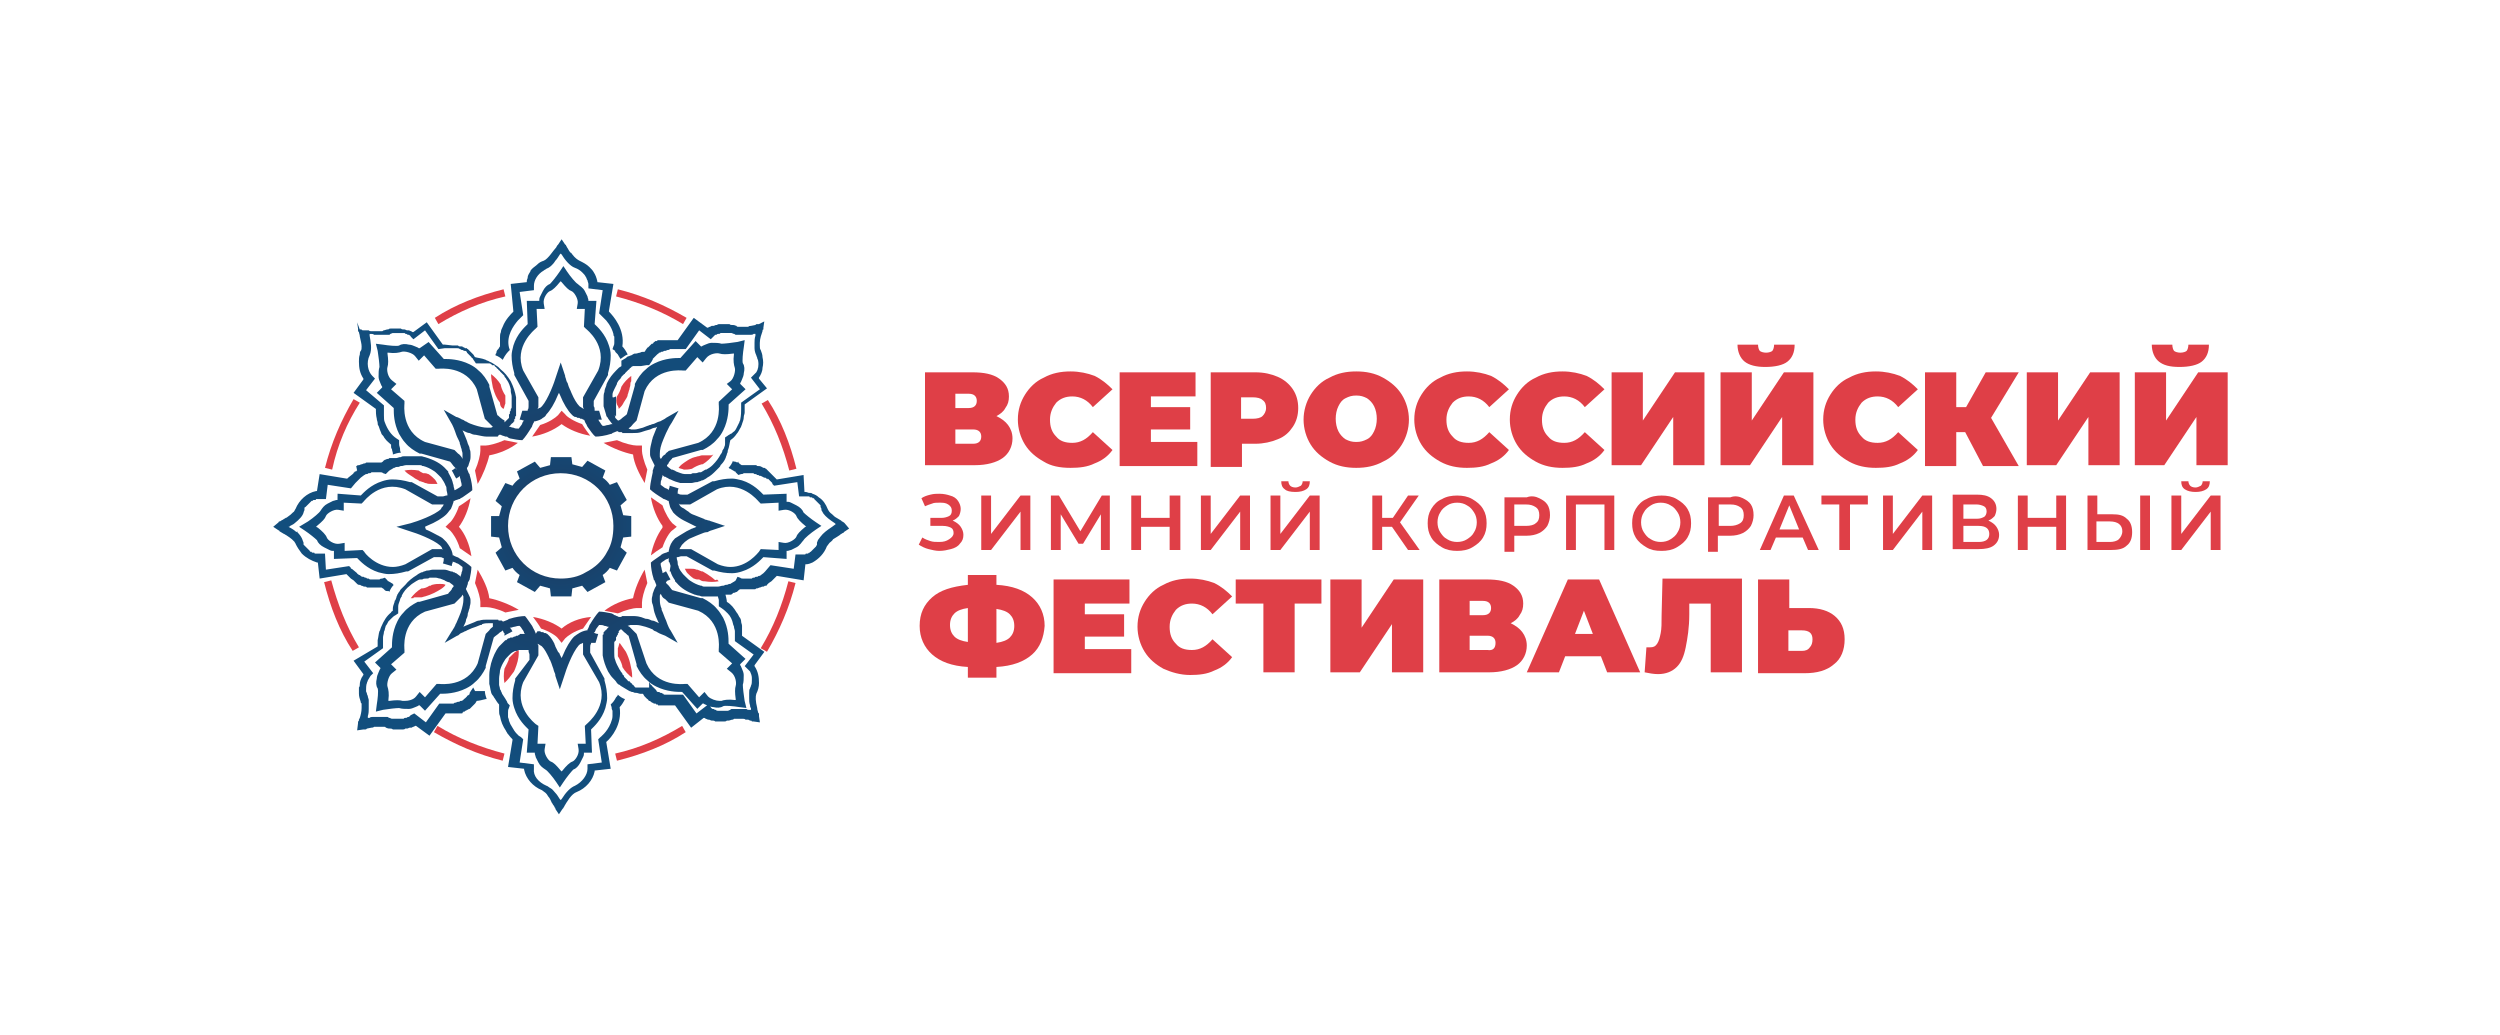 <?xml version="1.0" encoding="UTF-8"?> <!-- Generator: Adobe Illustrator 22.0.0, SVG Export Plug-In . SVG Version: 6.00 Build 0) --> <svg xmlns="http://www.w3.org/2000/svg" xmlns:xlink="http://www.w3.org/1999/xlink" id="Layer_1" x="0px" y="0px" viewBox="0 0 280 115.9" style="enable-background:new 0 0 280 115.9;" xml:space="preserve"> <style type="text/css"> .st0{fill:url(#SVGID_1_);} .st1{fill:url(#SVGID_2_);} .st2{fill:#DF3F47;} .st3{fill:url(#SVGID_3_);} .st4{fill:url(#SVGID_4_);} .st5{fill:url(#SVGID_5_);} .st6{fill:url(#SVGID_6_);} .st7{fill:url(#SVGID_7_);} .st8{fill:url(#SVGID_8_);} .st9{fill:url(#SVGID_9_);} .st10{fill:url(#SVGID_10_);} .st11{fill:url(#SVGID_11_);} .st12{fill:url(#SVGID_12_);} .st13{fill:url(#SVGID_13_);} .st14{fill:url(#SVGID_14_);} .st15{fill:url(#SVGID_15_);} .st16{fill:url(#SVGID_16_);} .st17{fill:url(#SVGID_17_);} .st18{fill:url(#SVGID_18_);} .st19{fill:url(#SVGID_19_);} .st20{fill:url(#SVGID_20_);} .st21{fill:url(#SVGID_21_);} </style> <g> <g> <radialGradient id="SVGID_1_" cx="62.825" cy="58.984" r="13.641" gradientUnits="userSpaceOnUse"> <stop offset="0" style="stop-color:#262946"></stop> <stop offset="0.195" style="stop-color:#1F365A"></stop> <stop offset="0.46" style="stop-color:#18436D"></stop> <stop offset="0.728" style="stop-color:#134B79"></stop> <stop offset="1" style="stop-color:#124E7D"></stop> </radialGradient> <path class="st0" d="M70.7,60.1v-2.3l-0.9-0.1c-0.1-0.4-0.2-0.7-0.3-1.1l0.7-0.6l-1.1-2l-0.8,0.3c-0.2-0.3-0.5-0.6-0.8-0.8 l0.3-0.8l-2-1.1l-0.6,0.7c-0.4-0.1-0.7-0.2-1.1-0.3L64,51.2h-2.3l-0.1,0.9c-0.4,0.1-0.7,0.2-1.1,0.3l-0.6-0.7l-2,1.1l0.3,0.8 c-0.3,0.2-0.6,0.5-0.8,0.8l-0.8-0.3l-1.1,2l0.7,0.6c-0.1,0.4-0.2,0.7-0.3,1.1L55,57.8v2.3l0.9,0.1c0.1,0.4,0.2,0.7,0.3,1.1 l-0.7,0.6l1.1,2l0.8-0.3c0.2,0.3,0.5,0.6,0.8,0.8l-0.3,0.8l2,1.1l0.6-0.7c0.4,0.1,0.7,0.2,1.1,0.3l0.1,0.9H64l0.1-0.9 c0.4-0.1,0.7-0.2,1.1-0.3l0.6,0.7l2-1.1l-0.3-0.8c0.3-0.2,0.6-0.5,0.8-0.8l0.8,0.3l1.1-2l-0.7-0.6c0.1-0.4,0.2-0.7,0.3-1.1 L70.7,60.1z M68,61.8c-0.5,1-1.4,1.8-2.4,2.3l0,0c-0.8,0.5-1.8,0.7-2.8,0.7h0c-3.3,0-5.9-2.6-5.9-5.9c0-3.3,2.6-5.9,5.9-5.9h0 c3.3,0,5.9,2.6,5.9,5.9C68.7,60,68.5,61,68,61.8L68,61.8z"></path> <g> <radialGradient id="SVGID_2_" cx="62.868" cy="59.016" r="27.383" gradientUnits="userSpaceOnUse"> <stop offset="0" style="stop-color:#262946"></stop> <stop offset="0.195" style="stop-color:#1F365A"></stop> <stop offset="0.46" style="stop-color:#18436D"></stop> <stop offset="0.728" style="stop-color:#134B79"></stop> <stop offset="1" style="stop-color:#124E7D"></stop> </radialGradient> <path class="st1" d="M57.5,34.9c-0.3,0.3-0.9,0.9-1.2,1.7c-0.1,0.2-0.2,0.4-0.2,0.6c-0.1,0.2-0.1,0.4-0.1,0.6c0,0.3,0,0.7,0,1 l0,0l0,0c-0.1,0.1-0.1,0.2-0.2,0.3c-0.1,0.1-0.2,0.2-0.2,0.4c0,0.1-0.1,0.1-0.1,0.2c0,0,0,0,0,0.1c0.3,0.1,0.6,0.3,0.8,0.5 c0.3-0.6,0.6-0.9,0.6-0.9l0.2-0.2L57,38.9c-0.3-1.3,0.5-2.4,1-3c0.1-0.1,0.2-0.2,0.3-0.3c0.1-0.1,0.1-0.1,0.1-0.1l0.2-0.2 l-0.4-2.6l1.6-0.2l0-0.5c0-0.6,0.4-1.3,1.1-1.7c0.1-0.1,0.2-0.1,0.3-0.2c0.3-0.1,0.7-0.4,1-0.9c0.2-0.2,0.3-0.4,0.5-0.7l0.1-0.1 l0.1,0.1c0.3,0.5,0.9,1.3,1.5,1.5c0.3,0.1,0.6,0.3,0.8,0.5c0.2,0.2,0.3,0.3,0.4,0.5c0.1,0.1,0.1,0.3,0.2,0.4 c0,0.1,0.1,0.3,0.1,0.4l0,0.5l1.6,0.2l-0.4,2.6l0.2,0.2c0,0,0.1,0.1,0.3,0.3c0.1,0.1,0.2,0.2,0.3,0.3c0.1,0.1,0.2,0.3,0.3,0.4 c0.2,0.3,0.4,0.7,0.5,1.1c0,0.1,0,0.2,0.1,0.3c0,0.2,0,0.4,0,0.7c0,0.1,0,0.2-0.1,0.4l-0.1,0.3l0.3,0.2c0,0,0,0,0,0.1 c0.1,0.1,0.2,0.2,0.3,0.3c0,0.1,0.1,0.1,0.1,0.2c0.1,0.1,0.1,0.2,0.2,0.3c0.3-0.2,0.5-0.4,0.8-0.5c-0.2-0.4-0.4-0.7-0.6-0.9l0,0 l0,0c0.3-1.9-1-3.4-1.5-3.9l0,0l0-0.1l0.5-3l-1.8-0.2l0-0.1c-0.1-0.4-0.2-0.7-0.4-1c-0.1-0.2-0.3-0.4-0.5-0.6 c-0.3-0.3-0.7-0.5-1.1-0.7c-0.2-0.1-0.5-0.3-0.8-0.7c-0.1-0.1-0.1-0.2-0.2-0.2c-0.2-0.2-0.3-0.5-0.4-0.6c0-0.1-0.1-0.1-0.1-0.2 c0-0.1-0.1-0.1-0.1-0.1l-0.4-0.6l-0.4,0.6c0,0-0.1,0.1-0.1,0.1c0,0.1-0.1,0.1-0.1,0.2C62,28,61.4,29,60.9,29.2 c-0.3,0.1-0.5,0.2-0.7,0.4c-0.2,0.2-0.4,0.3-0.6,0.5c-0.1,0.1-0.2,0.2-0.2,0.3c-0.1,0.2-0.3,0.4-0.3,0.7c0,0.1-0.1,0.2-0.1,0.4 l0,0.1l-1.8,0.2L57.5,34.9L57.5,34.9z"></path> <path class="st2" d="M56.4,45.8c0.1-0.2,0.1-0.4,0.2-0.6c0-0.3,0-0.6,0-0.9c-0.2-0.3-0.4-0.7-0.5-1.1l0-0.1 c-0.3-0.5-0.7-0.9-1.1-1.2c0,0.5,0.1,1,0.2,1.5c0.2,0.7,0.4,1.2,0.8,1.7C56,45.5,56.2,45.7,56.4,45.8z"></path> <path class="st2" d="M69.3,45.8c0.1-0.1,0.2-0.2,0.2-0.2c0.2-0.2,0.3-0.4,0.4-0.6c0.1-0.1,0.1-0.2,0.2-0.3 c0.1-0.2,0.2-0.3,0.2-0.5c0.1-0.2,0.1-0.4,0.2-0.6c0-0.2,0.1-0.3,0.1-0.5c0-0.1,0-0.3,0.1-0.4c0-0.2,0-0.4,0-0.6 c-0.4,0.3-0.8,0.7-1.1,1.2l0,0c0,0,0,0,0,0c-0.1,0.4-0.3,0.8-0.5,1.1c-0.1,0.3-0.1,0.6,0,0.9C69.2,45.5,69.3,45.6,69.3,45.8z"></path> <path class="st2" d="M46.5,53.6L46.5,53.6c0.2,0.1,0.4,0.2,0.5,0.3l0.1,0c0.2,0.1,0.4,0.1,0.5,0.2l0.1,0c0.2,0.1,0.4,0.1,0.6,0.1 l0,0.1l0-0.1c0.2,0,0.4,0,0.6,0l0.1,0c-0.1-0.2-0.2-0.4-0.3-0.5c-0.2-0.2-0.4-0.4-0.7-0.6c0,0,0,0,0,0l0,0 c-0.1,0-0.2-0.1-0.4-0.1l-0.1,0c0,0-0.1,0-0.1,0c-0.2-0.1-0.4-0.2-0.5-0.3c0,0,0,0,0,0l0,0c-0.6-0.1-1.1-0.1-1.6,0 c0.1,0.1,0.1,0.1,0.2,0.2C45.7,53.1,46.1,53.3,46.5,53.6L46.5,53.6z"></path> <path class="st2" d="M46.5,66.9L46.5,66.9c0.1,0,0.1,0,0.2,0c0.1,0,0.2,0,0.3,0l0.1,0c0,0,0.1,0,0.1,0c0.1,0,0.3-0.1,0.4-0.1 c0.7-0.2,1.3-0.5,1.9-0.9c0.1-0.1,0.3-0.2,0.4-0.4c-0.2-0.1-0.4-0.1-0.6-0.1c-0.3,0-0.5,0-0.9,0.1c-0.1,0-0.1,0.1-0.2,0.1l-0.1,0 c-0.3,0.2-0.6,0.3-0.8,0.3l-0.1,0c-0.5,0.3-0.9,0.7-1.2,1.1c0,0,0.1,0,0.1,0c0.1,0,0.1,0,0.2,0C46.3,66.9,46.4,66.9,46.5,66.9z"></path> <path class="st2" d="M58.1,73.1c0-0.1,0-0.2,0-0.3c-0.2,0.1-0.4,0.2-0.5,0.3c-0.2,0.2-0.4,0.4-0.6,0.6c0,0.2-0.1,0.4-0.2,0.6 c-0.1,0.2-0.2,0.4-0.3,0.6c0,0,0,0,0,0l0,0c-0.1,0.6-0.1,1.1,0,1.6c0.2-0.2,0.5-0.5,0.7-0.8c0.1-0.1,0.2-0.3,0.3-0.4 c0.1-0.1,0.1-0.2,0.2-0.4C57.9,74.4,58.1,73.8,58.1,73.1z"></path> <path class="st2" d="M70.1,73c-0.2-0.3-0.5-0.7-0.7-1c-0.1,0.2-0.1,0.4-0.2,0.6c0,0.3,0,0.6,0,0.9c0.2,0.3,0.4,0.7,0.5,1.1l0,0.1 c0.3,0.5,0.7,0.9,1.1,1.2c0-0.1,0-0.2,0-0.2c0-0.4-0.1-0.9-0.2-1.3C70.5,73.9,70.3,73.4,70.1,73L70.1,73z"></path> <path class="st2" d="M79.2,64.3c-0.2-0.1-0.3-0.2-0.5-0.3l-0.1,0c-0.2-0.1-0.3-0.1-0.5-0.2l-0.1,0c-0.2-0.1-0.4-0.1-0.6-0.1 l0-0.1l0,0.1c-0.2,0-0.4,0-0.6,0l-0.1,0c0.1,0.2,0.2,0.4,0.3,0.5c0.2,0.2,0.4,0.4,0.7,0.6c0,0,0,0,0,0l0,0c0.1,0,0.2,0.1,0.4,0.1 l0.1,0c0,0,0.1,0,0.1,0c0.2,0.1,0.3,0.2,0.5,0.2l0.1,0c0.6,0.1,1.1,0.1,1.6,0c-0.1-0.1-0.1-0.1-0.2-0.2C80.2,65,80.1,65,80,64.9 C79.8,64.7,79.5,64.5,79.2,64.3z"></path> <path class="st2" d="M79.6,51c-0.1,0-0.1,0-0.2,0c-0.1,0-0.2,0-0.2,0l0,0c0,0-0.1,0-0.1,0c-0.1,0-0.2,0-0.3,0l-0.1,0 c0,0-0.1,0-0.1,0c-0.1,0-0.3,0.1-0.4,0.1c-0.1,0-0.3,0.1-0.4,0.1c-0.4,0.1-0.7,0.3-1,0.5c-0.3,0.2-0.6,0.4-0.8,0.7 c0.2,0.1,0.4,0.1,0.6,0.2c0.3,0,0.5,0,0.9-0.1c0.3-0.2,0.7-0.4,1.1-0.5l0.1,0c0.5-0.3,0.9-0.7,1.2-1.1C79.7,51,79.7,51,79.6,51 L79.6,51z"></path> <path class="st2" d="M70.9,50.9L70.9,50.9c0.1,1,0.7,2.2,1.3,3.2c0.1-0.5,0.2-1,0.3-1.5c-0.4-0.9-0.6-1.8-0.6-2.1l0-0.6l-0.6,0 c-0.4,0-1.3-0.2-2.2-0.6c-0.5,0.1-1,0.2-1.5,0.3C68.6,50.2,69.9,50.7,70.9,50.9L70.9,50.9z"></path> <path class="st2" d="M62.9,70.4L62.9,70.4c-0.8-0.6-2-1.1-3.2-1.3c0.3,0.4,0.6,0.8,0.9,1.3c0.9,0.3,1.7,0.8,1.9,1.1l0.4,0.5 l0.4-0.5c0.3-0.3,1-0.8,2-1.1c0.3-0.4,0.6-0.9,0.9-1.3C64.9,69.2,63.7,69.7,62.9,70.4L62.9,70.4z"></path> <path class="st2" d="M51.4,59L51.4,59c0.6-0.8,1.1-2,1.3-3.2c-0.4,0.3-0.8,0.6-1.3,0.9c-0.3,0.9-0.8,1.7-1.1,1.9L49.9,59l0.5,0.4 c0.3,0.3,0.8,1,1.1,2c0.4,0.3,0.9,0.6,1.3,0.9C52.6,61,52.1,59.8,51.4,59L51.4,59z"></path> <path class="st2" d="M70.9,67L70.9,67L70.9,67c-1.1,0.2-2.3,0.7-3.2,1.4c0.5,0.1,1,0.2,1.5,0.3c0.9-0.4,1.8-0.6,2.1-0.6l0.6,0 l0-0.6c0-0.4,0.2-1.3,0.6-2.2c-0.1-0.5-0.2-1-0.3-1.5C71.6,64.8,71.1,66,70.9,67z"></path> <path class="st2" d="M54.8,67L54.8,67c-0.1-1-0.7-2.2-1.3-3.2c-0.1,0.5-0.2,1-0.3,1.5c0.4,0.9,0.6,1.8,0.6,2.1l0,0.6l0.6,0 c0,0,0.1,0,0.1,0c0.4,0,1.3,0.2,2.1,0.6c0.5-0.1,1-0.2,1.5-0.3C57.1,67.7,55.8,67.2,54.8,67L54.8,67z"></path> <path class="st2" d="M62.9,47.5L62.9,47.5c0.8,0.6,2,1.1,3.2,1.3c-0.3-0.4-0.6-0.8-0.9-1.3c-0.9-0.3-1.7-0.8-1.9-1.1L62.9,46 l-0.4,0.5c-0.3,0.3-1,0.8-2,1.1c-0.3,0.4-0.6,0.9-0.9,1.3C60.8,48.7,62,48.2,62.9,47.5L62.9,47.5z"></path> <path class="st2" d="M54.8,51L54.8,51L54.8,51c1.1-0.2,2.3-0.7,3.2-1.4c-0.5-0.1-1-0.2-1.5-0.3c-0.9,0.4-1.8,0.6-2.1,0.6l-0.6,0 l0,0.6c0,0.4-0.2,1.3-0.6,2.2c0.1,0.5,0.2,1,0.3,1.5C54.1,53.2,54.6,51.9,54.8,51z"></path> <radialGradient id="SVGID_3_" cx="72.391" cy="76.918" r="3.535534e-05" gradientUnits="userSpaceOnUse"> <stop offset="0" style="stop-color:#262946"></stop> <stop offset="0.195" style="stop-color:#1F365A"></stop> <stop offset="0.46" style="stop-color:#18436D"></stop> <stop offset="0.728" style="stop-color:#134B79"></stop> <stop offset="1" style="stop-color:#124E7D"></stop> </radialGradient> <polygon class="st3" points="72.4,76.9 72.4,76.9 72.4,76.9 "></polygon> <radialGradient id="SVGID_4_" cx="43.552" cy="52.873" r="5.000000e-05" gradientUnits="userSpaceOnUse"> <stop offset="0" style="stop-color:#262946"></stop> <stop offset="0.195" style="stop-color:#1F365A"></stop> <stop offset="0.46" style="stop-color:#18436D"></stop> <stop offset="0.728" style="stop-color:#134B79"></stop> <stop offset="1" style="stop-color:#124E7D"></stop> </radialGradient> <polygon class="st4" points="43.6,52.9 43.6,52.9 43.6,52.9 "></polygon> <radialGradient id="SVGID_5_" cx="53.288" cy="40.997" r="3.535534e-05" gradientUnits="userSpaceOnUse"> <stop offset="0" style="stop-color:#262946"></stop> <stop offset="0.195" style="stop-color:#1F365A"></stop> <stop offset="0.46" style="stop-color:#18436D"></stop> <stop offset="0.728" style="stop-color:#134B79"></stop> <stop offset="1" style="stop-color:#124E7D"></stop> </radialGradient> <polygon class="st5" points="53.3,41 53.3,41 53.3,41 "></polygon> <radialGradient id="SVGID_6_" cx="73.655" cy="77.959" r="3.535534e-05" gradientUnits="userSpaceOnUse"> <stop offset="0" style="stop-color:#262946"></stop> <stop offset="0.195" style="stop-color:#1F365A"></stop> <stop offset="0.46" style="stop-color:#18436D"></stop> <stop offset="0.728" style="stop-color:#134B79"></stop> <stop offset="1" style="stop-color:#124E7D"></stop> </radialGradient> <polygon class="st6" points="73.7,78 73.7,78 73.7,78 "></polygon> <radialGradient id="SVGID_7_" cx="44.357" cy="52.384" r="3.535534e-05" gradientUnits="userSpaceOnUse"> <stop offset="0" style="stop-color:#262946"></stop> <stop offset="0.195" style="stop-color:#1F365A"></stop> <stop offset="0.46" style="stop-color:#18436D"></stop> <stop offset="0.728" style="stop-color:#134B79"></stop> <stop offset="1" style="stop-color:#124E7D"></stop> </radialGradient> <polygon class="st7" points="44.4,52.4 44.4,52.4 44.4,52.4 "></polygon> <radialGradient id="SVGID_8_" cx="69.163" cy="46.645" r="3.535534e-05" gradientUnits="userSpaceOnUse"> <stop offset="0" style="stop-color:#262946"></stop> <stop offset="0.195" style="stop-color:#1F365A"></stop> <stop offset="0.46" style="stop-color:#18436D"></stop> <stop offset="0.728" style="stop-color:#134B79"></stop> <stop offset="1" style="stop-color:#124E7D"></stop> </radialGradient> <polygon class="st8" points="69.2,46.6 69.2,46.6 69.2,46.6 "></polygon> <radialGradient id="SVGID_9_" cx="49.838" cy="78.605" r="3.535534e-05" gradientUnits="userSpaceOnUse"> <stop offset="0" style="stop-color:#262946"></stop> <stop offset="0.195" style="stop-color:#1F365A"></stop> <stop offset="0.46" style="stop-color:#18436D"></stop> <stop offset="0.728" style="stop-color:#134B79"></stop> <stop offset="1" style="stop-color:#124E7D"></stop> </radialGradient> <polygon class="st9" points="49.8,78.6 49.8,78.6 49.8,78.6 "></polygon> <radialGradient id="SVGID_10_" cx="52.066" cy="77.94" r="7.905694e-05" gradientUnits="userSpaceOnUse"> <stop offset="0" style="stop-color:#262946"></stop> <stop offset="0.195" style="stop-color:#1F365A"></stop> <stop offset="0.46" style="stop-color:#18436D"></stop> <stop offset="0.728" style="stop-color:#134B79"></stop> <stop offset="1" style="stop-color:#124E7D"></stop> </radialGradient> <polygon class="st10" points="52.1,77.9 52.1,77.9 52.1,77.9 "></polygon> <radialGradient id="SVGID_11_" cx="49.822" cy="39.307" r="3.535534e-05" gradientUnits="userSpaceOnUse"> <stop offset="0" style="stop-color:#262946"></stop> <stop offset="0.195" style="stop-color:#1F365A"></stop> <stop offset="0.46" style="stop-color:#18436D"></stop> <stop offset="0.728" style="stop-color:#134B79"></stop> <stop offset="1" style="stop-color:#124E7D"></stop> </radialGradient> <polygon class="st11" points="49.8,39.3 49.8,39.3 49.8,39.3 "></polygon> <radialGradient id="SVGID_12_" cx="76.221" cy="39.321" r="5.000000e-05" gradientUnits="userSpaceOnUse"> <stop offset="0" style="stop-color:#262946"></stop> <stop offset="0.195" style="stop-color:#1F365A"></stop> <stop offset="0.46" style="stop-color:#18436D"></stop> <stop offset="0.728" style="stop-color:#134B79"></stop> <stop offset="1" style="stop-color:#124E7D"></stop> </radialGradient> <polygon class="st12" points="76.2,39.3 76.2,39.3 76.2,39.3 "></polygon> <radialGradient id="SVGID_13_" cx="39.501" cy="54.538" r="5.000000e-05" gradientUnits="userSpaceOnUse"> <stop offset="0" style="stop-color:#262946"></stop> <stop offset="0.195" style="stop-color:#1F365A"></stop> <stop offset="0.46" style="stop-color:#18436D"></stop> <stop offset="0.728" style="stop-color:#134B79"></stop> <stop offset="1" style="stop-color:#124E7D"></stop> </radialGradient> <polygon class="st13" points="39.5,54.5 39.5,54.5 39.5,54.5 "></polygon> <radialGradient id="SVGID_14_" cx="62.851" cy="59.016" r="27.39" gradientUnits="userSpaceOnUse"> <stop offset="0" style="stop-color:#262946"></stop> <stop offset="0.195" style="stop-color:#1F365A"></stop> <stop offset="0.46" style="stop-color:#18436D"></stop> <stop offset="0.728" style="stop-color:#134B79"></stop> <stop offset="1" style="stop-color:#124E7D"></stop> </radialGradient> <path class="st14" d="M94.6,58.6c0,0-0.1-0.1-0.1-0.1c-0.1,0-0.1-0.1-0.2-0.1l-0.1-0.1c-0.2-0.1-0.3-0.2-0.5-0.3 c-0.2-0.1-0.3-0.2-0.5-0.4c-0.3-0.2-0.4-0.4-0.5-0.6c-0.2-0.5-0.5-1-1-1.3c-0.2-0.2-0.4-0.3-0.7-0.4c-0.1-0.1-0.2-0.1-0.4-0.1 c-0.1,0-0.2-0.1-0.4-0.1l-0.1,0L90,53.2l-3,0.5l0,0c0,0-0.1-0.1-0.1-0.1l0,0c0,0-0.1-0.1-0.1-0.1l0,0c0,0-0.1-0.1-0.1-0.1 l-0.1-0.1c0,0-0.1-0.1-0.1-0.1l-0.1-0.1c0,0-0.1-0.1-0.1-0.1l-0.1-0.1c0,0-0.1-0.1-0.1-0.1l-0.1-0.1c0,0-0.1-0.1-0.1-0.1 l-0.1-0.1c-0.1,0-0.1-0.1-0.2-0.1l-0.1,0c-0.2-0.1-0.3-0.2-0.5-0.2l-0.1,0c-0.1,0-0.1,0-0.2-0.1c0,0-0.1,0-0.1,0 c-0.1,0-0.1,0-0.2,0c0,0-0.1,0-0.1,0l0,0c-0.1,0-0.1,0-0.2,0c0,0-0.1,0-0.1,0c-0.1,0-0.1,0-0.2,0c0,0-0.1,0-0.1,0 c0,0-0.1,0-0.1,0l0,0c-0.1,0-0.2,0-0.2,0c-0.1,0-0.2,0-0.3,0l0,0l0,0c-0.1,0-0.1-0.1-0.2-0.1l0,0c-0.1-0.1-0.1-0.1-0.2-0.2l0-0.1 l-0.1,0.1c-0.1,0-0.2-0.1-0.3-0.1l-0.1,0c0,0-0.1,0-0.1-0.1c-0.1,0.3-0.3,0.6-0.5,0.8c0,0,0.1,0,0.1,0.1l0.1,0 c0.1,0.1,0.2,0.1,0.3,0.2l0,0c0.1,0,0.1,0.1,0.2,0.1l0,0c0.1,0,0.1,0.1,0.1,0.1c0,0,0.1,0.1,0.1,0.1l0.2,0.2l0.3-0.1 c0.1,0,0.2,0,0.3-0.1c0,0,0,0,0.1,0l0.1,0c0,0,0.1,0,0.1,0l0,0c0,0,0.1,0,0.1,0l0,0c0.1,0,0.1,0,0.2,0c0,0,0.1,0,0.1,0 c0.1,0,0.1,0,0.2,0c0,0,0.1,0,0.1,0c0.1,0,0.1,0,0.2,0.1c0,0,0.1,0,0.1,0c0.1,0,0.1,0,0.2,0.1l0,0c0,0,0,0,0.1,0 c0.1,0,0.1,0.1,0.2,0.1l0,0c0,0,0,0,0.1,0c0.1,0,0.1,0.1,0.2,0.1l0,0c0.1,0,0.1,0.1,0.2,0.1l0.1,0c0.1,0,0.1,0.1,0.1,0.1l0.1,0 l0,0.1l0.1-0.1l0.5,0.5c0,0,0,0,0,0.1l0.2,0.2l2.6-0.4l0.2,1.6l0.5,0c0,0,0.1,0,0.1,0l0.1,0c0,0,0.1,0,0.1,0c0,0,0.1,0,0.1,0 l0.1,0c0,0,0.1,0,0.1,0c0,0,0.1,0,0.1,0.1l0.1,0c0,0,0.1,0,0.1,0c0,0,0.1,0,0.1,0.1l0.1,0c0,0,0.1,0,0.1,0.1c0,0,0.1,0.1,0.1,0.1 l0.1,0.1c0,0,0,0,0.1,0.1c0,0,0.1,0.1,0.1,0.1l0.1,0.1c0,0,0,0,0.1,0.1c0,0,0.1,0.1,0.1,0.1l0,0.1c0,0,0,0,0,0.1 c0.1,0.1,0.1,0.2,0.1,0.3c0,0.1,0.1,0.2,0.1,0.2c0,0.1,0.1,0.1,0.1,0.2c0.3,0.4,0.7,0.7,1.3,1.1l0.1,0.1L93.2,59 c-0.6,0.4-1,0.7-1.3,1.1c-0.1,0.1-0.2,0.3-0.3,0.4c0,0.1-0.1,0.2-0.1,0.3c0,0,0,0,0,0.1l0,0.1c0,0.1-0.1,0.1-0.1,0.2 c0,0,0,0-0.1,0.1l-0.1,0.1c0,0-0.1,0.1-0.1,0.1c0,0,0,0-0.1,0.1l-0.1,0.1c0,0-0.1,0.1-0.1,0.1c0,0-0.1,0-0.1,0.1l-0.1,0 c0,0-0.1,0.1-0.1,0.1c0,0-0.1,0-0.1,0l-0.1,0c0,0-0.1,0-0.1,0.1c0,0-0.1,0-0.1,0l-0.1,0c0,0-0.1,0-0.1,0c0,0-0.1,0-0.1,0l-0.1,0 c0,0-0.1,0-0.1,0l-0.5,0l-0.2,1.6l-2.6-0.4l-0.6,0.7c0,0-0.1,0.1-0.1,0.1L85.7,64c0,0-0.1,0.1-0.1,0.1l-0.1,0.1 c-0.1,0.1-0.3,0.2-0.4,0.3l-0.1,0c-0.1,0-0.1,0.1-0.2,0.1c0,0,0,0-0.1,0l0,0c-0.1,0-0.1,0-0.2,0.1c0,0-0.1,0-0.1,0 c-0.1,0-0.1,0-0.2,0.1c0,0-0.1,0-0.1,0c-0.1,0-0.1,0-0.2,0c0,0-0.1,0-0.1,0c-0.1,0-0.1,0-0.2,0l0,0c0,0-0.1,0-0.1,0l0,0 c0,0-0.1,0-0.1,0l-0.1,0c0,0,0,0-0.1,0c-0.1,0-0.2,0-0.3-0.1l-0.3-0.1L82.4,65c0,0,0,0,0,0c0,0,0,0,0,0c0,0-0.1,0.1-0.1,0.1l0,0 c-0.1,0-0.1,0.1-0.2,0.1c-0.1,0.1-0.2,0.1-0.3,0.2l-0.1,0c-0.1,0-0.2,0.1-0.3,0.1l-0.1,0c-0.1,0-0.2,0.1-0.3,0.1l0,0c0,0,0,0,0,0 l0,0v0l-0.1,0c-0.1,0-0.3,0.1-0.5,0.1c0,0-0.1,0-0.1,0c-0.2,0-0.4,0-0.5,0c-0.1,0-0.2,0-0.3,0l-0.2,0c-0.1,0-0.2,0-0.3,0 c0,0-0.1,0-0.1,0c-0.1,0-0.2,0-0.3-0.1l-0.1,0c-0.4-0.1-0.8-0.3-1.1-0.5c-0.2-0.1-0.4-0.3-0.6-0.5l-0.1-0.1 c-0.1-0.1-0.1-0.1-0.2-0.2c-0.1-0.1-0.2-0.3-0.3-0.4c-0.1-0.2-0.2-0.3-0.2-0.5c-0.1-0.1-0.1-0.3-0.1-0.4l0,0c0,0,0,0,0,0 c0-0.2-0.1-0.3-0.1-0.5l0-0.1l0.1,0c0.1,0,0.3-0.1,0.4-0.1c0.3,0,0.5,0,0.6,0l0,0l2.9,1.6c0,0,0.1,0,0.1,0l0.1,0 c0.7,0.2,1.3,0.3,2,0.3c0.4,0,0.8-0.1,1.1-0.2c1.3-0.4,2.1-1.3,2.4-1.6l0,0l2.6,0.2v-0.9l0.1,0c0.1,0,0.3-0.1,0.4-0.1 c0.2-0.1,0.4-0.2,0.6-0.3c0.4-0.2,0.6-0.6,0.8-0.8c0.1-0.2,0.8-0.8,1.4-1.2l0.6-0.4l-0.6-0.4c-0.6-0.4-1.2-0.9-1.4-1.1 c-0.1-0.3-0.4-0.6-0.8-0.8c-0.2-0.1-0.4-0.2-0.6-0.3c-0.2-0.1-0.3-0.1-0.4-0.1l-0.1,0v-0.9l-2.6,0.1l0,0 c-0.3-0.3-1.1-1.2-2.4-1.6c-0.4-0.1-0.8-0.2-1.1-0.2c-0.7,0-1.3,0.1-2,0.3c0,0-0.1,0-0.1,0c0,0-0.1,0-0.1,0L77,55.4 c-0.1,0-0.3,0-0.6,0c-0.1,0-0.3,0-0.4-0.1l-0.1,0l0-0.1c0-0.1,0-0.3,0.1-0.5c-0.3-0.1-0.7-0.2-1-0.3c0,0.1,0,0.2-0.1,0.4l0,0.1 l-0.1-0.1c-0.1-0.1-0.3-0.1-0.4-0.2c-0.1-0.1-0.3-0.2-0.4-0.3l0,0l0-0.1c0-0.2,0-0.3,0.1-0.5c0-0.2,0.1-0.3,0.1-0.4l0-0.1 l0.1,0.1c0.1,0.1,0.1,0.1,0.2,0.1c0.1,0,0.1,0.1,0.2,0.1c0.2,0.1,0.3,0.2,0.4,0.2c0.4,0.2,0.7,0.3,1.1,0.4l0.1,0c0,0,0.1,0,0.1,0 c0.1,0,0.1,0,0.2,0l0.1,0c0,0,0.1,0,0.1,0l0.1,0c0.2,0,0.4,0,0.5,0l0,0.1l0-0.1c0.2,0,0.4-0.1,0.6-0.1l0.1,0 c0.2-0.1,0.4-0.1,0.5-0.2l0.1,0c0.2-0.1,0.4-0.2,0.5-0.3l0,0c0.4-0.2,0.7-0.5,1-0.8c0.1-0.1,0.2-0.2,0.3-0.3 c0.1-0.1,0.2-0.2,0.2-0.3l0.1-0.1c0.2-0.2,0.4-0.5,0.5-0.8c0-0.1,0.1-0.2,0.1-0.3c0-0.1,0.1-0.2,0.1-0.3l0-0.1 c0.2-0.5,0.2-0.9,0.3-1.2l0,0l0,0c0.3-0.2,0.5-0.4,0.7-0.7c0.2-0.2,0.3-0.5,0.5-0.8c0-0.1,0.1-0.2,0.1-0.3 c0.1-0.3,0.2-0.5,0.2-0.8c0-0.2,0.1-0.3,0.1-0.5c0-0.1,0-0.2,0-0.2c0-0.1,0-0.3,0-0.4c0-0.1,0-0.1,0-0.2l0-0.1l2.5-1.8L85,42.4 l0-0.1c0.2-0.3,0.4-0.7,0.4-1.1c0.1-0.4,0.1-0.8,0-1.2c0-0.3-0.1-0.5-0.2-0.8c-0.1-0.1-0.1-0.3-0.1-0.5c0-0.1,0-0.2,0-0.3 c0-0.5,0.2-1,0.3-1.3c0-0.1,0-0.2,0.1-0.2c0-0.1,0-0.1,0-0.2l0.1-0.7L85,36.3c0,0-0.1,0-0.2,0c-0.1,0-0.1,0-0.2,0.1l-0.5,0.1 c-0.1,0-0.2,0-0.3,0.1l0,0c-0.1,0-0.2,0-0.2,0l-0.1,0c-0.1,0-0.1,0-0.2,0l-0.1,0c-0.1,0-0.2,0-0.2,0c-0.1,0-0.1,0-0.2,0l0,0 c0,0,0,0-0.1,0c-0.1,0-0.2,0-0.2-0.1c-0.1,0-0.2-0.1-0.4-0.1c0,0-0.1,0-0.1,0l0,0c-0.1,0-0.2,0-0.3-0.1c0,0-0.1,0-0.1,0 c-0.1,0-0.2,0-0.2,0c0,0-0.1,0-0.1,0c-0.1,0-0.1,0-0.2,0c-0.1,0-0.2,0-0.3,0c-0.1,0-0.1,0-0.2,0c-0.1,0-0.2,0-0.3,0.1l0,0 c0,0-0.1,0-0.1,0c-0.1,0-0.2,0.1-0.3,0.1l-0.1,0c0,0,0,0-0.1,0c-0.1,0.1-0.3,0.1-0.4,0.2l-0.1,0l-1.5-1.1l-1.8,2.5l-0.1,0 c0,0-0.1,0-0.1,0l-0.7,0l-0.1,0c0,0-0.1,0-0.1,0c0,0-0.1,0-0.1,0l-0.1,0c0,0-0.1,0-0.1,0c0,0-0.1,0-0.1,0c0,0-0.1,0-0.1,0 c0,0-0.1,0-0.1,0c0,0-0.1,0-0.1,0l0,0c0,0-0.1,0-0.1,0c0,0-0.1,0-0.1,0l-0.1,0c0,0-0.1,0-0.1,0c0,0-0.1,0-0.1,0.1l-0.1,0 c0,0-0.1,0-0.1,0c0,0-0.1,0.1-0.1,0.1l0,0c0,0-0.1,0-0.1,0.1c0,0-0.1,0.1-0.1,0.1l-0.1,0c0,0,0,0-0.1,0.1c0,0-0.1,0.1-0.1,0.1 l-0.1,0.1c0,0,0,0-0.1,0.1c-0.1,0-0.1,0.1-0.2,0.2l0,0c0,0,0,0,0,0c-0.1,0.1-0.1,0.2-0.2,0.3l0,0l0,0c-0.2,0-0.4,0-0.5,0.1 c-0.2,0-0.3,0.1-0.5,0.1c0,0-0.1,0-0.1,0l0,0c-0.1,0-0.2,0.1-0.4,0.2c-0.1,0-0.2,0.1-0.3,0.1c-0.1,0-0.2,0.1-0.3,0.2 c-0.2,0.1-0.3,0.2-0.5,0.3L69.6,41c-0.1,0.1-0.2,0.1-0.3,0.2c-0.4,0.4-0.8,0.8-1.1,1.3c-0.1,0.2-0.3,0.5-0.3,0.7 c-0.1,0.2-0.2,0.5-0.2,0.7c-0.1,0.2-0.1,0.5-0.1,0.7c0,0.1,0,0.3,0,0.5c0,0.1,0,0.2,0,0.3c0,0,0,0.1,0,0.1l0,0 c0.1,0.3,0.2,0.7,0.3,1c0,0.1,0,0.1,0.1,0.2l0,0c0.1,0.1,0.1,0.2,0.2,0.3c0.1,0.1,0.2,0.3,0.3,0.4l0.1,0.1l-0.1,0 c-0.1,0-0.3,0.1-0.4,0.1c-0.2,0-0.3,0.1-0.5,0.1l-0.1,0l0,0c-0.1-0.1-0.2-0.2-0.3-0.4c-0.1-0.1-0.2-0.3-0.2-0.4L66.8,47l0.2,0 c0.1,0,0.1,0,0.2,0c0.1,0,0.1,0,0.2,0c-0.1-0.3-0.2-0.7-0.3-1c0,0,0,0,0,0c-0.1,0-0.1,0-0.2,0l-0.1,0c0,0-0.1,0-0.1,0l-0.1,0 l0-0.1c0-0.1,0-0.3-0.1-0.4c0-0.3,0-0.5,0-0.6l0,0l1.6-2.9c0,0,0-0.1,0-0.1l0-0.1c0.2-0.7,0.3-1.3,0.3-2c0-0.4-0.1-0.8-0.2-1.1 c-0.4-1.3-1.3-2.1-1.6-2.4l0,0l0.2-2.6h-0.9l0-0.1c0-0.1-0.1-0.3-0.1-0.4c-0.1-0.2-0.2-0.4-0.3-0.6c-0.2-0.4-0.6-0.6-0.8-0.8 c-0.2-0.1-0.8-0.8-1.2-1.4l-0.4-0.6l-0.4,0.6c-0.4,0.6-0.9,1.2-1.1,1.4c-0.3,0.1-0.6,0.4-0.8,0.8c-0.1,0.2-0.2,0.4-0.3,0.6 c-0.1,0.2-0.1,0.3-0.1,0.4l0,0.1H59l0.1,2.6l0,0c-0.3,0.3-1.2,1.1-1.6,2.4c-0.1,0.4-0.2,0.8-0.2,1.1c0,0.7,0.1,1.3,0.3,2 c0,0,0,0.1,0,0.1c0,0,0,0.1,0,0.1l1.6,2.9c0,0.1,0,0.3,0,0.6c0,0.1,0,0.3-0.1,0.4l0,0.1l-0.1,0c0,0-0.1,0-0.1,0c0,0,0,0-0.1,0 l-0.1,0c-0.1,0-0.1,0-0.2,0c0,0,0,0,0,0c-0.1,0.3-0.2,0.7-0.3,1c0.1,0,0.2,0,0.4,0.1l0.1,0l-0.1,0.1c-0.1,0.1-0.1,0.3-0.2,0.4 c-0.1,0.1-0.2,0.3-0.3,0.4l0,0l-0.1,0c-0.2,0-0.3,0-0.5-0.1c-0.2,0-0.3-0.1-0.4-0.1l-0.1,0l0.2-0.2c0,0,0-0.1,0.1-0.1 c0,0,0-0.1,0.1-0.1l0.1-0.1c0,0,0,0,0,0c0,0,0-0.1,0.1-0.1l0-0.1c0,0,0,0,0-0.1l0.1,0v0l-0.1,0c0,0,0-0.1,0.1-0.1l0-0.1 c0,0,0-0.1,0-0.1c0,0,0-0.1,0.1-0.1l0-0.1c0,0,0-0.1,0-0.1c0-0.1,0-0.1,0-0.2l0-0.1c0,0,0,0,0-0.1c0,0,0-0.1,0-0.1l0-0.1 c0,0,0-0.1,0-0.1c0-0.1,0-0.2,0-0.3l0-0.1c0-0.3,0-0.5,0-0.8c-0.1-0.6-0.3-1.2-0.6-1.8c-0.3-0.5-0.7-1-1.1-1.3 c-0.1-0.1-0.2-0.2-0.3-0.3c-0.3-0.2-0.7-0.5-1-0.6c-0.1-0.1-0.3-0.1-0.4-0.2c-0.5-0.2-0.9-0.2-1.2-0.3l0,0l0,0 c-0.1-0.1-0.1-0.2-0.2-0.3c0,0,0,0,0,0l-0.1-0.1c0,0-0.1-0.1-0.1-0.1c0,0,0,0-0.1-0.1l-0.1-0.1c0,0-0.1-0.1-0.1-0.1 c0,0,0,0-0.1-0.1l0,0c-0.1,0-0.1-0.1-0.1-0.1c0,0-0.1,0-0.1,0l-0.1,0c0,0-0.1,0-0.1-0.1c0,0-0.1,0-0.1,0l0,0 c-0.1,0-0.1-0.1-0.1-0.1c0,0-0.1,0-0.1,0l0,0c0,0-0.1,0-0.1,0c0,0-0.1,0-0.1,0c-0.1,0-0.1,0-0.2-0.1l-0.1,0c0,0-0.1,0-0.1,0 c0,0-0.1,0-0.1,0c0,0-0.1,0-0.1,0c0,0-0.1,0-0.1,0c0,0-0.1,0-0.1,0l-0.9-0.1c0,0-0.1,0-0.1,0l-0.1,0l0,0l-1.8-2.5l-1.5,1.1 l-0.1,0c-0.1-0.1-0.2-0.1-0.4-0.2c0,0,0,0-0.1,0l-0.1,0c-0.1,0-0.2-0.1-0.3-0.1c0,0-0.1,0-0.1,0l0,0c-0.1,0-0.2,0-0.3-0.1 c-0.1,0-0.1,0-0.2,0c-0.1,0-0.2,0-0.3,0c-0.1,0-0.1,0-0.2,0c0,0-0.1,0-0.1,0c-0.1,0-0.2,0-0.2,0c0,0-0.1,0-0.1,0 c-0.1,0-0.2,0-0.3,0.1l0,0c0,0-0.1,0-0.1,0c-0.1,0-0.3,0.1-0.4,0.1c-0.1,0-0.1,0.1-0.2,0.1c0,0,0,0-0.1,0l-0.1,0 c-0.1,0-0.1,0-0.2,0c-0.1,0-0.2,0-0.2,0l-0.1,0c-0.1,0-0.1,0-0.2,0l-0.1,0c-0.1,0-0.2,0-0.2,0l0,0c-0.1,0-0.2,0-0.3-0.1l-0.1,0 c-0.1,0-0.1,0-0.2,0l-0.1,0c-0.1,0-0.1,0-0.2,0c-0.1,0-0.2,0-0.2-0.1c-0.1,0-0.1,0-0.2,0L40,36.1l0.1,0.7c0,0,0,0.1,0,0.2 c0,0.1,0,0.1,0.1,0.2c0,0.1,0.1,0.3,0.1,0.5c0.1,0.5,0.2,0.8,0.2,1.1c0,0.2,0,0.4-0.1,0.5c-0.1,0.1-0.1,0.3-0.1,0.4 c-0.1,0.3-0.1,0.5-0.1,0.8c0,0.7,0.1,1.3,0.5,1.9l0,0.1l-1.1,1.5l2.5,1.8l0,0.1c0,0.2,0,0.6,0.1,1c0,0.2,0.1,0.3,0.1,0.5 c0,0.1,0,0.2,0.1,0.3c0.1,0.3,0.2,0.6,0.3,0.8c0,0.1,0.1,0.2,0.2,0.3c0.1,0.1,0.1,0.2,0.2,0.3c0.2,0.3,0.5,0.5,0.7,0.7l0,0l0,0 c0,0.1,0,0.2,0,0.2c0,0.1,0,0.2,0.1,0.3c0,0.2,0.1,0.3,0.1,0.5c0,0,0,0,0,0.1c0.3-0.1,0.6-0.2,0.9-0.2c-0.1-0.2-0.1-0.3-0.1-0.5 c-0.1-0.3-0.1-0.4-0.1-0.5l0-0.4l-0.3-0.2c-0.6-0.4-1-1-1.3-1.8c-0.1-0.2-0.1-0.5-0.1-0.8c0-0.1,0-0.2,0-0.2c0-0.1,0-0.3,0-0.4 c0-0.1,0-0.2,0-0.2l0-0.3L41,43.7l1-1.3l-0.3-0.3c-0.5-0.5-0.7-1.5-0.3-2.3c0.3-0.7,0.1-1.6,0-2.2l0-0.2l0.2,0 c0.1,0,0.2,0,0.3,0.1l0.1,0c0.1,0,0.1,0,0.2,0l0.1,0c0.1,0,0.1,0,0.2,0c0,0,0.1,0,0.1,0c0.1,0,0.1,0,0.2,0c0,0,0.1,0,0.1,0 c0,0,0.1,0,0.1,0c0.1,0,0.1,0,0.2,0c0,0,0.1,0,0.1,0c0.1,0,0.1,0,0.2,0l0,0c0,0,0,0,0,0c0.1,0,0.2,0,0.2-0.1 c0.1,0,0.2-0.1,0.3-0.1c0,0,0,0,0.1,0c0.1,0,0.2,0,0.2,0l0.1,0c0.1,0,0.2,0,0.2,0l0.1,0c0,0,0,0,0.1,0c0.1,0,0.2,0,0.3,0 c0,0,0.1,0,0.1,0c0.1,0,0.2,0,0.2,0.1c0,0,0.1,0,0.1,0c0.1,0,0.1,0.1,0.2,0.1l0,0c0,0,0,0,0.1,0c0.1,0.1,0.2,0.1,0.2,0.2l0.3,0.3 l1.3-1l1.5,2.1l0.7-0.1l0,0c0.1,0,0.1,0,0.1,0l0.1,0c0,0,0.1,0,0.2,0l0.1,0c0.1,0,0.1,0,0.2,0l0.1,0c0.1,0,0.1,0,0.2,0l0.1,0 c0.1,0,0.1,0,0.2,0l0.1,0c0.1,0,0.2,0,0.3,0.1l0,0c0.1,0,0.2,0.1,0.2,0.1l0.1,0c0.1,0,0.1,0.1,0.2,0.1l0.1,0 c0.1,0,0.2,0.1,0.2,0.2l0,0c0.1,0.1,0.1,0.1,0.2,0.2l0.1,0.1c0.1,0.1,0.1,0.1,0.2,0.2c0,0,0,0.1,0.1,0.1c0.1,0.1,0.1,0.2,0.2,0.3 l0.2,0.3l0.3,0l0.4,0l0.1,0c0,0,0.1,0,0.1,0c0,0,0.1,0,0.1,0l0.1,0c0,0,0.1,0,0.1,0c0,0,0.1,0,0.1,0c0,0,0.1,0,0.1,0l0.1,0 c0.1,0,0.1,0,0.2,0.1c0,0,0.1,0,0.1,0.1c0,0,0.1,0,0.1,0l0.1,0c0,0,0.1,0,0.1,0.1c0,0,0.1,0.1,0.1,0.1c0.1,0,0.1,0.1,0.1,0.1 c0,0,0.1,0.1,0.1,0.1l0,0c0,0,0.1,0,0.1,0.1c0,0,0.1,0.1,0.1,0.1l0,0c0,0,0.1,0,0.1,0.1c0,0,0,0,0,0v0l0.2,0.2c0,0,0,0,0.1,0.1 c0.1,0.1,0.1,0.1,0.2,0.2l0,0.1c0,0,0,0,0.1,0.1c0.1,0.1,0.1,0.2,0.2,0.3l0,0c0,0,0,0,0,0c0.2,0.3,0.3,0.6,0.4,1c0,0,0,0,0,0.1 c0,0,0,0.1,0,0.1c0,0.2,0.1,0.4,0.1,0.6c0,0,0,0.1,0,0.1c0,0,0,0,0,0.1l0,0.2c0,0.1,0,0.1,0,0.2c0,0.1,0,0.2,0,0.3l0,0.1 c0,0.1,0,0.1,0,0.2c0,0,0,0,0,0l0,0c0,0.1,0,0.1-0.1,0.2l0,0.1c0,0.1,0,0.1-0.1,0.2c0,0,0,0,0,0.1l0,0.1c0,0,0,0.1-0.1,0.1 c0,0,0,0,0,0.1l0,0c0,0,0,0,0,0.1l0,0.1c0,0,0,0,0,0.1l0,0c0,0-0.1,0.1-0.1,0.1c0,0,0,0,0,0l-0.1,0.1c0,0,0,0-0.1,0.1l-0.2,0.2 v-0.2c-0.1-0.1-0.2-0.1-0.3-0.2c-0.3-0.2-0.4-0.4-0.5-0.4l0,0l-0.9-3.2c0,0,0-0.1,0-0.1l0-0.1c-0.3-0.6-0.7-1.2-1.2-1.6 c-0.3-0.3-0.6-0.5-1-0.7c-1.2-0.6-2.4-0.6-2.8-0.6l-0.1,0l-1.7-1.9L47,39l-0.1,0c-0.1-0.1-0.2-0.1-0.4-0.2 c-0.2-0.1-0.5-0.2-0.7-0.2c-0.4-0.1-0.8-0.1-1.1,0.1c-0.2,0.1-1.2,0-1.8-0.1l-0.8-0.1l0.2,0.8c0.1,0.6,0.2,1.5,0.2,1.8 c-0.1,0.3-0.1,0.7-0.1,1.1c0,0.2,0.1,0.5,0.2,0.7c0.1,0.2,0.1,0.3,0.2,0.4l0,0.1l-0.6,0.6l1.9,1.7l0,0.1c0,0.5,0,1.6,0.6,2.8 c0.2,0.3,0.4,0.7,0.7,1c0.4,0.5,1,0.9,1.6,1.2l0.1,0c0,0,0.1,0,0.1,0l3.2,0.9c0,0,0.2,0.2,0.4,0.5c0.1,0.1,0.2,0.2,0.3,0.3l0,0.1 L51,52.4c-0.1,0.1-0.2,0.2-0.4,0.3c0.2,0.3,0.3,0.6,0.5,0.9c0.1-0.1,0.2-0.1,0.3-0.2l0.1-0.1l0,0.1c0,0.1,0.1,0.3,0.1,0.4 c0,0.1,0.1,0.3,0.1,0.5l0,0.1l0,0c-0.1,0.1-0.2,0.2-0.4,0.3s-0.3,0.2-0.4,0.2L50.9,55l0-0.1c0-0.2-0.1-0.3-0.1-0.5 c0-0.1-0.1-0.3-0.1-0.4c-0.1-0.4-0.3-0.7-0.5-1.1l0,0c0,0,0,0,0-0.1c-0.1-0.1-0.1-0.1-0.2-0.2c-0.6-0.7-1.4-1.1-2.4-1.4 c-0.1,0-0.3-0.1-0.4-0.1c0,0-0.1,0-0.1,0l-0.1,0c-0.1,0-0.2,0-0.3,0c0,0-0.1,0-0.1,0l0,0c-0.1,0-0.2,0-0.2,0c-0.1,0-0.1,0-0.2,0 c-0.1,0-0.1,0-0.2,0c0,0,0,0-0.1,0c0,0,0,0-0.1,0l-0.1,0c-0.1,0-0.2,0-0.3,0l-0.1,0c-0.1,0-0.3,0-0.4,0.1l-0.1,0 c-0.1,0-0.3,0.1-0.4,0.1l-0.1,0c0,0-0.1,0-0.1,0l-0.1,0c0,0-0.1,0-0.1,0l-0.1,0c0,0,0,0-0.1,0l-0.1,0c-0.1,0-0.1,0-0.2,0.1 l-0.1,0c-0.1,0-0.2,0.1-0.3,0.1l-0.1-0.1l0.1,0.1c-0.1,0.1-0.2,0.1-0.2,0.2l0,0c-0.1,0-0.1,0.1-0.2,0.1l0,0l0,0 c-0.2,0-0.3,0-0.5,0c-0.1,0-0.1,0-0.1,0c0,0-0.1,0-0.1,0c-0.1,0-0.1,0-0.2,0c0,0-0.1,0-0.1,0c-0.1,0-0.1,0-0.2,0c0,0-0.1,0-0.1,0 c-0.1,0-0.1,0-0.2,0l-0.1,0c-0.1,0-0.1,0-0.2,0.1l-0.1,0c-0.1,0-0.2,0.1-0.3,0.1c-0.1,0-0.2,0.1-0.3,0.1l-0.1,0 c-0.1,0-0.1,0.1-0.2,0.1L40,52.7c-0.1,0-0.1,0.1-0.1,0.1l-0.1,0l-0.1-0.1c0,0,0,0,0,0l0.1,0.1c0,0-0.1,0-0.1,0.1 c0,0-0.1,0-0.1,0.1c0,0-0.1,0.1-0.1,0.1l-0.5,0.4c0,0-0.1,0.1-0.1,0.1l0,0l-0.1,0l-3-0.5L35.5,55l-0.1,0c-1,0.2-1.9,1-2.3,2 c-0.1,0.1-0.1,0.3-0.3,0.4c-0.2,0.2-0.3,0.3-0.6,0.5C32.2,57.9,32.1,58,32,58c-0.1,0.1-0.2,0.1-0.3,0.2l-0.2,0.1 c-0.1,0.1-0.2,0.1-0.2,0.1c-0.1,0-0.1,0.1-0.1,0.1L30.6,59l0.6,0.4c0,0,0.1,0,0.1,0.1l0.5,0.3c0.1,0,0.1,0.1,0.2,0.1 c0.3,0.2,0.6,0.4,0.7,0.5h0l0,0c0.1,0.1,0.2,0.2,0.3,0.3c0,0.1,0.1,0.1,0.1,0.2c0,0,0,0,0,0c0.2,0.4,0.4,0.7,0.7,1.1 c0.5,0.5,1.1,0.8,1.7,1l0.1,0l0.2,1.8l3-0.5l0,0c0,0,0.1,0.1,0.1,0.1l0,0c0,0,0.1,0.1,0.1,0.1l0.2,0.2c0,0,0.1,0.1,0.1,0.1 l0.3,0.2c0,0,0.1,0.1,0.1,0.1l0.1,0.1c0,0,0.1,0.1,0.1,0.1l0.1,0.1c0,0,0.1,0.1,0.2,0.1l0.1,0c0.1,0,0.1,0.1,0.2,0.1l0,0 c0.1,0,0.2,0.1,0.3,0.1l0.1,0c0.1,0,0.1,0,0.2,0.1l0.1,0c0.1,0,0.1,0,0.2,0c0,0,0.1,0,0.1,0c0.1,0,0.1,0,0.2,0c0,0,0.1,0,0.1,0 c0.1,0,0.1,0,0.2,0c0,0,0.1,0,0.1,0c0,0,0.1,0,0.1,0l0,0c0.2,0,0.3,0,0.5,0l0,0l0,0c0.1,0,0.1,0.1,0.2,0.1l0,0 c0.1,0.1,0.1,0.1,0.2,0.2l0,0c0.1,0.1,0.2,0.1,0.3,0.1l0.1,0c0,0,0.1,0,0.1,0.1c0.1-0.3,0.3-0.6,0.5-0.8c0,0-0.1,0-0.1-0.1l0,0 c-0.1-0.1-0.2-0.1-0.3-0.2h0l0,0c-0.1,0-0.1-0.1-0.2-0.1l0,0c-0.1,0-0.1-0.1-0.1-0.1l-0.3-0.3l-0.3,0.1c-0.1,0-0.2,0-0.3,0.1 c0,0,0,0-0.1,0l-0.1,0c0,0-0.1,0-0.1,0l0,0c0,0-0.1,0-0.1,0l0,0c-0.1,0-0.1,0-0.2,0c0,0-0.1,0-0.1,0c-0.1,0-0.1,0-0.2,0 c0,0-0.1,0-0.1,0c-0.1,0-0.1,0-0.2-0.1c0,0-0.1,0-0.1,0c-0.1,0-0.1,0-0.2-0.1l0,0c0,0,0,0-0.1,0c-0.1,0-0.1-0.1-0.2-0.1l-0.1,0 c-0.1,0-0.2-0.1-0.2-0.1c-0.1-0.1-0.1-0.1-0.2-0.1l-0.1-0.1c0,0-0.1,0-0.1-0.1l-0.6-0.5h-0.1l0-0.1l-0.2-0.2l-2.6,0.4L36.4,62 l-0.5,0c0,0-0.1,0-0.1,0l-0.1,0c0,0-0.1,0-0.1,0c0,0-0.1,0-0.1,0l-0.1,0c0,0-0.1,0-0.1,0c0,0-0.1,0-0.1-0.1l-0.1,0 c0,0-0.1,0-0.1,0c0,0-0.1,0-0.1-0.1l-0.1,0c0,0-0.1,0-0.1-0.1c0,0-0.1-0.1-0.1-0.1l-0.1-0.1c0,0,0,0-0.1-0.1c0,0-0.1-0.1-0.1-0.1 l-0.1-0.1c0,0,0,0-0.1-0.1c0,0-0.1-0.1-0.1-0.1l0-0.1c0,0,0,0,0-0.1c0-0.1-0.1-0.2-0.1-0.3c-0.1-0.3-0.3-0.6-0.6-0.9l0-0.1l0,0 l-0.1,0.1c-0.2-0.2-0.5-0.4-0.9-0.6L32.4,59l0.1-0.1c0.2-0.1,0.4-0.2,0.5-0.3c0.5-0.4,0.9-0.8,1-1.2l0,0c0-0.1,0.1-0.2,0.1-0.3 c0,0,0,0,0-0.1l0-0.1c0-0.1,0.1-0.1,0.1-0.1c0,0,0,0,0.1-0.1l0.1-0.1c0,0,0.1-0.1,0.1-0.1c0,0,0,0,0.1-0.1l0.1-0.1 c0,0,0.1-0.1,0.1-0.1c0,0,0,0,0.1-0.1l0.1,0c0,0,0.1-0.1,0.1-0.1c0,0,0.1,0,0.1,0l0.1,0c0,0,0.1,0,0.1-0.1c0,0,0.1,0,0.1,0l0.1,0 c0,0,0.1,0,0.1,0c0,0,0.1,0,0.1,0l0.1,0c0,0,0.1,0,0.1,0l0.5,0l0.2-1.6l2.6,0.4l0.5-0.6c0,0,0.1-0.1,0.1-0.1l0.1-0.1 c0,0,0.1-0.1,0.1-0.1l0.1-0.1c0,0,0.1-0.1,0.1-0.1l0.1-0.1c0.1-0.1,0.3-0.2,0.4-0.3c0,0,0,0,0,0c0.1,0,0.1-0.1,0.2-0.1 c0,0,0,0,0.1,0c0.1,0,0.1-0.1,0.2-0.1c0,0,0.1,0,0.1,0l0,0c0.1,0,0.1,0,0.2-0.1c0,0,0.1,0,0.1,0c0.1,0,0.1,0,0.2,0 c0.1,0,0.1,0,0.1,0c0.1,0,0.1,0,0.2,0l0,0c0,0,0.1,0,0.1,0l0,0c0,0,0.1,0,0.1,0l0.1,0c0,0,0.1,0,0.1,0c0.1,0,0.2,0,0.3,0.1 l0.3,0.1l0.3-0.3c0,0,0.1-0.1,0.1-0.1l0,0c0.1,0,0.1-0.1,0.2-0.1l0,0c0.1-0.1,0.2-0.1,0.3-0.2l0.1,0c0.1-0.1,0.2-0.1,0.3-0.1 l0.1,0c0.1,0,0.2-0.1,0.3-0.1l0.1,0c0.1,0,0.3-0.1,0.5-0.1c0,0,0.1,0,0.1,0c0.2,0,0.4,0,0.5,0c0.1,0,0.2,0,0.3,0l0.2,0 c0.1,0,0.2,0,0.3,0c0.1,0,0.1,0,0.1,0c0.1,0,0.2,0,0.3,0.1l0.1,0c0.4,0.1,0.8,0.3,1.1,0.5c0.2,0.1,0.4,0.3,0.6,0.5l0.1,0.1 c0.1,0.1,0.1,0.1,0.2,0.2c0.2,0.3,0.4,0.6,0.5,0.9c0.1,0.1,0.1,0.3,0.1,0.4c0,0.2,0.1,0.4,0.1,0.6l0,0.1l-0.1,0 c-0.1,0-0.3,0.1-0.4,0.1c-0.3,0-0.5,0-0.6,0l0,0l-2.9-1.6c0,0-0.1,0-0.1,0l-0.1,0c-0.7-0.2-1.3-0.3-2-0.3c-0.4,0-0.8,0.1-1.1,0.2 c-1.3,0.4-2.1,1.3-2.4,1.6l0,0l-2.6-0.2V56l-0.1,0c-0.1,0-0.3,0.1-0.4,0.1c-0.2,0.1-0.4,0.2-0.6,0.3c-0.4,0.2-0.6,0.5-0.8,0.8 c-0.1,0.2-0.8,0.8-1.4,1.2L33.5,59l0.6,0.4c0.6,0.4,1.2,0.9,1.4,1.1c0.1,0.3,0.4,0.6,0.8,0.8c0.2,0.1,0.4,0.2,0.6,0.3 c0.2,0.1,0.3,0.1,0.4,0.1l0.1,0v0.9l2.6-0.1l0,0c0.3,0.3,1.1,1.2,2.4,1.6c0.4,0.1,0.8,0.2,1.1,0.2c0.7,0,1.3-0.1,2-0.3l0.1,0 c0,0,0.1,0,0.1,0l2.9-1.6c0.1,0,0.3,0,0.6,0c0.1,0,0.3,0,0.4,0.1l0.1,0l0,0.1c0,0.1,0,0.3-0.1,0.5c0.3,0.1,0.7,0.2,1,0.3 c0-0.1,0-0.2,0.1-0.4l0-0.1L51,63c0.1,0.1,0.3,0.1,0.4,0.2c0.1,0.1,0.3,0.2,0.4,0.3l0,0l0,0.1c0,0.2,0,0.3-0.1,0.5 c0,0.2-0.1,0.3-0.1,0.4l0,0.1l-0.1-0.1c-0.1-0.1-0.3-0.2-0.4-0.3c-0.1,0-0.2-0.1-0.2-0.1l0,0c0,0-0.1,0-0.1,0 c-0.1-0.1-0.2-0.1-0.3-0.1c-0.3-0.1-0.5-0.2-0.8-0.2l-0.1,0c0,0-0.1,0-0.1,0c-0.1,0-0.1,0-0.2,0l-0.1,0c0,0-0.1,0-0.1,0l-0.1,0 c-0.2,0-0.4,0-0.5,0l0-0.1l0,0l0,0l0,0.1c-0.2,0-0.4,0.1-0.6,0.1l-0.1,0c-0.2,0.1-0.4,0.1-0.5,0.2l-0.1,0 c-0.2,0.1-0.4,0.2-0.5,0.3c-0.5,0.3-1,0.7-1.3,1.1c-0.1,0.1-0.2,0.2-0.3,0.3c-0.1,0.1-0.1,0.1-0.2,0.2c-0.1,0.1-0.1,0.2-0.2,0.3 c-0.1,0.1-0.1,0.2-0.2,0.3c0,0.1-0.1,0.2-0.1,0.3c0,0.1-0.1,0.2-0.1,0.3l-0.1,0.1c0,0,0,0.1,0,0.1c-0.1,0.3-0.2,0.5-0.2,0.8 c0,0.1,0,0.1,0,0.2l0,0l0,0c-0.1,0.1-0.2,0.1-0.2,0.2c-0.5,0.4-0.8,0.9-1.1,1.6c-0.1,0.2-0.1,0.4-0.2,0.5c-0.1,0.3-0.1,0.6-0.2,1 c0,0.1,0,0.3,0,0.4c0,0.1,0,0.1,0,0.2l0,0.1L39.6,74l1.1,1.5l0,0.1c-0.1,0.1-0.1,0.2-0.2,0.3c-0.1,0.2-0.2,0.5-0.2,0.7 c0,0.1,0,0.3-0.1,0.4c0,0.1,0,0.3,0,0.4c0,0.1,0,0.2,0,0.3c0,0.3,0.1,0.6,0.2,0.9c0,0.1,0,0.1,0.1,0.2c0,0.2,0,0.3,0,0.5 c0,0.4-0.1,0.8-0.2,1.1l-0.1,0.2c0,0.1,0,0.2-0.1,0.2c0,0.1,0,0.1,0,0.2L40,81.8l0.7-0.1c0,0,0.1,0,0.2,0c0.1,0,0.1,0,0.2-0.1 l0.5-0.1c0.1,0,0.2,0,0.3-0.1l0,0c0.1,0,0.2,0,0.2,0l0.1,0c0.1,0,0.1,0,0.2,0l0.1,0c0.1,0,0.2,0,0.2,0c0.1,0,0.1,0,0.2,0l0,0 c0,0,0,0,0.1,0c0.1,0,0.2,0,0.2,0.1c0.1,0,0.2,0.1,0.4,0.1c0,0,0.1,0,0.1,0l0,0c0.1,0,0.2,0,0.3,0.1c0,0,0.1,0,0.1,0 c0.1,0,0.2,0,0.2,0c0,0,0.1,0,0.1,0c0.1,0,0.1,0,0.2,0l0,0c0.1,0,0.2,0,0.3,0c0.1,0,0.1,0,0.2,0c0.1,0,0.2,0,0.3-0.1 c0.1,0,0.1,0,0.2,0c0.1,0,0.2-0.1,0.3-0.1l0.1,0c0,0,0.1,0,0.1,0c0.1-0.1,0.3-0.1,0.4-0.2l0.1,0l1.5,1.1l1.8-2.5l0.1,0 c0,0,0.1,0,0.1,0l0.6,0c0,0,0.1,0,0.1,0c0,0,0.1,0,0.1,0l0.1,0c0,0,0.1,0,0.1,0c0.1,0,0.1,0,0.1,0c0,0,0.1,0,0.1,0 c0,0,0.1,0,0.1,0c0,0,0.1,0,0.1,0l0,0c0,0,0.1,0,0.1,0c0,0,0.1,0,0.1,0c0.1,0,0.1,0,0.1-0.1c0,0,0.1,0,0.1-0.1l0,0 c0,0,0.1,0,0.1,0c0,0,0.1,0,0.1-0.1l0,0c0,0,0.1,0,0.1,0c0,0,0.1-0.1,0.1-0.1l0,0c0,0,0,0,0.1,0c0,0,0.1-0.1,0.1-0.1l0.1,0 c0,0,0,0,0.1-0.1c0,0,0.1-0.1,0.1-0.1l0.1-0.1c0,0,0,0,0.1-0.1c0,0,0.1-0.1,0.1-0.1l0.1-0.1c0,0,0,0,0,0c0.1-0.1,0.1-0.2,0.2-0.3 l0,0l0,0c0.2,0,0.6-0.1,1-0.2c0,0,0,0,0.1,0c-0.1-0.3-0.2-0.6-0.2-0.9c0,0,0,0,0,0c0,0-0.1,0-0.1,0c0,0-0.1,0-0.1,0l-0.2,0 c0,0-0.1,0-0.1,0c0,0-0.1,0-0.1,0l-0.1,0c0,0-0.1,0-0.1,0l-0.3,0L53,77l-0.2,0.3c-0.1,0.1-0.1,0.2-0.2,0.3c0,0,0,0,0,0.1l0,0 c0,0.1-0.1,0.1-0.2,0.2c0,0-0.1,0-0.1,0.1c-0.1,0.1-0.1,0.1-0.2,0.2l0,0c-0.1,0.1-0.2,0.1-0.2,0.2l0,0c-0.1,0-0.1,0.1-0.2,0.1 c0,0-0.1,0-0.1,0c-0.1,0-0.1,0.1-0.2,0.1l-0.1,0c-0.1,0-0.2,0.1-0.3,0.1l0,0c-0.1,0-0.1,0-0.2,0.1l-0.1,0c-0.1,0-0.1,0-0.2,0 l-0.1,0c-0.1,0-0.1,0-0.2,0c-0.1,0-0.1,0-0.2,0l0,0c-0.1,0-0.1,0-0.1,0l0-0.1l0,0.1l-0.4,0l-0.3,0l-1.5,2.1l-1.3-1L46,80.1 c-0.1,0.1-0.1,0.1-0.2,0.2c0,0,0,0-0.1,0l0,0c-0.1,0-0.1,0.1-0.2,0.1c0,0-0.1,0-0.1,0c-0.1,0-0.1,0-0.2,0.1c-0.1,0-0.1,0-0.1,0 c-0.1,0-0.2,0-0.3,0c0,0,0,0-0.1,0l-0.1,0c-0.1,0-0.2,0-0.3,0c0,0-0.1,0-0.1,0c-0.1,0-0.2,0-0.2,0l-0.1,0c-0.1,0-0.2-0.1-0.3-0.1 c-0.1,0-0.1-0.1-0.2-0.1c0,0,0,0,0,0l0,0c-0.1,0-0.1,0-0.2,0c0,0,0,0-0.1,0c-0.1,0-0.1,0-0.2,0c-0.1,0-0.1,0-0.2,0 c0,0-0.1,0-0.1,0c-0.1,0-0.1,0-0.2,0c-0.1,0-0.1,0-0.1,0c-0.1,0-0.1,0-0.2,0c-0.1,0-0.1,0-0.1,0c-0.1,0-0.1,0-0.2,0l-0.1,0 c-0.1,0-0.2,0-0.3,0.1l-0.2,0l0-0.2c0.1-0.3,0.1-0.6,0.1-0.8c0-0.1,0-0.2,0-0.3c0-0.1,0-0.2,0-0.3c0-0.1,0-0.3,0-0.4 c0-0.1-0.1-0.3-0.1-0.4c0-0.1-0.1-0.2-0.1-0.3c0-0.1-0.1-0.2-0.1-0.3c0-0.3,0-0.7,0.1-0.9c0-0.1,0.1-0.2,0.1-0.3 c0.1-0.2,0.2-0.3,0.3-0.5l0.3-0.3l-1-1.3l2.1-1.5l0-0.3c0,0,0-0.2,0-0.6c0-0.1,0-0.2,0-0.3c0-0.2,0.1-0.4,0.1-0.6 c0-0.1,0.1-0.2,0.1-0.3c0-0.1,0.1-0.3,0.1-0.4c0.1-0.1,0.2-0.3,0.3-0.5c0.1-0.1,0.2-0.2,0.3-0.3c0.2-0.2,0.3-0.3,0.5-0.4l0.3-0.2 l0-0.3c0,0,0-0.1,0-0.2c0-0.1,0-0.2,0-0.3c0-0.2,0.1-0.4,0.2-0.7c0-0.1,0.1-0.3,0.2-0.4l0-0.1c0.2-0.4,0.5-0.8,0.9-1.1l0,0 c0,0,0,0,0,0c0.2-0.2,0.4-0.3,0.7-0.5l0,0c0,0,0,0,0,0l0,0c0.2-0.1,0.3-0.2,0.5-0.2c0,0,0.1,0,0.1,0l0.1,0 c0.1-0.1,0.3-0.1,0.4-0.1c0,0,0,0,0,0c0,0,0,0,0,0c0,0,0.1,0,0.1,0c0,0,0,0,0,0c0.1,0,0.2,0,0.3-0.1c0.1,0,0.1,0,0.2,0 c0,0,0,0,0,0c0,0,0,0,0.1,0c0,0,0,0,0,0c0.1,0,0.2,0,0.4,0c0.2,0,0.3,0.1,0.5,0.1c0.2,0.1,0.3,0.1,0.5,0.2 c0.1,0.1,0.2,0.1,0.4,0.2l0.1,0c0.1,0.1,0.3,0.2,0.4,0.3l0.1,0.1l0,0.1c-0.1,0.1-0.2,0.2-0.2,0.3c-0.2,0.3-0.4,0.4-0.4,0.5l0,0 l-3.2,0.9c0,0-0.1,0-0.1,0l-0.1,0c-0.6,0.3-1.2,0.7-1.6,1.2c-0.3,0.3-0.5,0.6-0.7,1c-0.6,1.2-0.6,2.4-0.6,2.8l0,0.1l-1.9,1.7 l0.6,0.6l0,0.1c-0.1,0.1-0.1,0.2-0.2,0.4c-0.1,0.2-0.2,0.5-0.2,0.7c-0.1,0.4-0.1,0.8,0.1,1.1c0.1,0.3,0,1.2-0.1,1.8l-0.1,0.8 l0.8-0.2c0.6-0.1,1.5-0.2,1.8-0.2c0.3,0.1,0.7,0.1,1.1,0.1c0.2,0,0.5-0.1,0.7-0.2c0.2-0.1,0.3-0.1,0.4-0.2l0.1,0l0.6,0.6l1.7-1.9 l0.1,0c0.4,0,1.6,0,2.8-0.6c0.4-0.2,0.7-0.4,1-0.7c0.5-0.4,0.9-1,1.2-1.6l0-0.1c0,0,0-0.1,0-0.1l0.9-3.2c0,0,0.2-0.2,0.5-0.4 c0.1-0.1,0.2-0.2,0.4-0.3l0.1-0.1l0.1,0.2c0,0,0,0.1,0.1,0.1c0,0,0,0,0,0.1l0,0.1c0,0,0,0,0,0.1c0.3-0.2,0.6-0.3,0.9-0.5 c-0.1-0.1-0.1-0.2-0.2-0.3l-0.1-0.1l0.1,0c0.1,0,0.3-0.1,0.4-0.1c0.1,0,0.3-0.1,0.5-0.1l0.1,0l0,0c0.1,0.1,0.2,0.2,0.3,0.4 c0.1,0.1,0.2,0.3,0.2,0.4l0.1,0.1l-0.1,0c-0.1,0-0.1,0-0.2,0c-0.1,0-0.1,0-0.2,0l-0.1,0L58.2,71l0,0.1c-0.1,0-0.1,0-0.2,0.1 c-0.1,0-0.1,0-0.1,0c-0.1,0-0.1,0-0.2,0.1l0,0c0,0-0.1,0-0.1,0c-0.1,0-0.1,0.1-0.2,0.1l-0.1,0c0,0-0.1,0-0.1,0 c-0.1,0-0.1,0.1-0.2,0.1l-0.1,0c0,0,0,0,0,0c0,0-0.1,0.1-0.1,0.1l-0.1,0.1c0,0,0,0-0.1,0c-0.1,0.1-0.1,0.1-0.2,0.2 c-0.2,0.2-0.3,0.3-0.5,0.5c-0.4,0.5-0.7,1.2-0.9,1.9c-0.1,0.4-0.2,0.9-0.2,1.3c0,0.1,0,0.3,0,0.4l0,0c0,0.1,0,0.3,0,0.4 c0,0.1,0,0.1,0,0.2c0.1,0.3,0.1,0.6,0.2,0.9c0,0.1,0.1,0.3,0.2,0.4c0.1,0.1,0.1,0.2,0.2,0.3c0.2,0.3,0.3,0.5,0.5,0.7l0,0l0,0 c0,0.2,0,0.5,0,0.7c0,0.2,0,0.4,0.1,0.6c0.1,0.6,0.3,1.1,0.7,1.7c0,0.1,0.1,0.1,0.1,0.2c0.3,0.4,0.5,0.6,0.6,0.7l0,0l0,0.1 l-0.5,3l1.8,0.2l0,0.1c0.2,1,1,1.9,2,2.3c0.1,0.1,0.3,0.2,0.4,0.3c0.1,0.1,0.2,0.2,0.3,0.4c0.2,0.2,0.3,0.5,0.4,0.7 c0.1,0.1,0.1,0.2,0.2,0.3c0.1,0.1,0.1,0.2,0.1,0.2l0.1,0.1c0,0,0,0,0,0.1l0.4,0.6l0.4-0.6c0,0,0.1-0.1,0.1-0.1 c0-0.1,0.1-0.1,0.1-0.2c0.3-0.5,0.8-1.4,1.4-1.6c1-0.4,1.8-1.3,2-2.3l0-0.1l1.8-0.2l-0.5-3l0,0c0.6-0.5,1.8-2,1.5-3.9l0,0l0,0 c0.2-0.2,0.4-0.5,0.6-0.9c-0.3-0.1-0.6-0.3-0.8-0.5c0,0.1-0.1,0.2-0.2,0.3c-0.2,0.4-0.4,0.6-0.4,0.6l-0.2,0.2l0.1,0.3 c0,0.1,0,0.2,0.1,0.4c0,0.1,0,0.2,0,0.3c0,0.1,0,0.2,0,0.3c0,0.3-0.1,0.5-0.2,0.8c-0.4,1-1.2,1.6-1.2,1.6l-0.2,0.2l0.4,2.6 l-1.6,0.2l0,0.5c0,0.7-0.6,1.5-1.4,1.9c-0.5,0.2-1,0.7-1.5,1.5l-0.1,0.1l-0.1-0.1c-0.2-0.3-0.3-0.5-0.5-0.7 c-0.2-0.2-0.3-0.4-0.5-0.5c-0.2-0.1-0.4-0.3-0.5-0.3c-0.9-0.4-1.5-1.1-1.4-1.9l0-0.5l-1.6-0.2l0.4-2.6l-0.2-0.2 c0,0-0.1-0.1-0.3-0.2c0,0-0.1-0.1-0.2-0.2v0l0,0c-0.2-0.2-0.4-0.5-0.5-0.7c-0.2-0.3-0.3-0.5-0.4-0.8c0-0.2-0.1-0.3-0.1-0.4 c0-0.2,0-0.3,0-0.5c0-0.2,0-0.3,0.1-0.5l0.1-0.3l-0.2-0.2c0,0-0.1-0.1-0.1-0.2c-0.1-0.2-0.3-0.5-0.5-0.8 c-0.1-0.1-0.1-0.3-0.2-0.4c0-0.1,0-0.1-0.1-0.2c0-0.2-0.1-0.4-0.1-0.5c0-0.2,0-0.3,0-0.4c0-0.1,0-0.2,0-0.3 c0-0.3,0.1-0.6,0.1-0.9l0,0c0,0,0,0,0,0c0.1-0.4,0.3-0.8,0.5-1.1c0.1-0.2,0.3-0.4,0.5-0.6l0,0c0.1-0.1,0.2-0.2,0.2-0.2 c0.1-0.1,0.3-0.2,0.5-0.3c0,0,0.1,0,0.1,0l0.1,0c0.1,0,0.1-0.1,0.2-0.1v0l0.1,0c0.1,0,0.1,0,0.1,0l0.1,0c0,0,0.1,0,0.1,0 c0,0,0.1,0,0.1,0c0.1,0,0.1,0,0.2,0l0.1,0c0,0,0.1,0,0.1,0c0,0,0.1,0,0.1,0l0.1,0l0,0.1c0,0.2,0.1,0.3,0.1,0.4c0,0.3,0,0.5,0,0.6 l0,0L57.7,76c0,0,0,0.1,0,0.1c0,0,0,0.1,0,0.1c-0.2,0.7-0.3,1.3-0.3,2c0,0.4,0.1,0.8,0.2,1.1c0.4,1.3,1.3,2.1,1.6,2.4l0,0 L59,84.3h0.9l0,0.1c0,0.1,0.1,0.3,0.1,0.4c0.1,0.2,0.2,0.4,0.3,0.6c0.2,0.4,0.5,0.6,0.8,0.8c0.2,0.1,0.8,0.8,1.2,1.4l0.4,0.6 l0.4-0.6c0.4-0.6,0.9-1.2,1.1-1.4c0.3-0.1,0.6-0.4,0.8-0.8c0.1-0.2,0.2-0.4,0.3-0.6c0.1-0.2,0.1-0.3,0.1-0.4l0-0.1h0.9l-0.1-2.6 l0,0c0.3-0.3,1.2-1.1,1.6-2.4c0.1-0.4,0.2-0.8,0.2-1.1c0-0.7-0.1-1.3-0.3-2l0-0.1c0,0,0-0.1,0-0.1l-1.6-2.9c0-0.1,0-0.3,0-0.6 c0-0.1,0-0.3,0.1-0.4l0-0.1l0.1,0c0,0,0.1,0,0.1,0l0.1,0c0.1,0,0.1,0,0.2,0c0,0,0,0,0,0c0.1-0.3,0.2-0.7,0.3-1 c-0.1,0-0.2,0-0.4-0.1l-0.1,0l0.1-0.1c0.1-0.1,0.1-0.3,0.2-0.4c0.1-0.1,0.2-0.3,0.3-0.4l0,0l0.1,0c0.2,0,0.3,0,0.5,0.1 c0.2,0,0.3,0.1,0.4,0.1l0.1,0l-0.2,0.2c0,0,0,0.1-0.1,0.1c0,0,0,0.1-0.1,0.1l-0.1,0.1c0,0,0,0,0,0c0,0,0,0.1-0.1,0.1l0,0.1 c0,0,0,0,0,0.1l0,0c0,0,0,0.1-0.1,0.1l0,0.1c0,0,0,0.1,0,0.1c0,0,0,0.1,0,0.1l0,0.1c0,0,0,0.1,0,0.1c0,0,0,0.1,0,0.1l0,0.1 c0,0,0,0,0,0.1c0,0,0,0.1,0,0.1l0,0.1c0,0,0,0,0,0.1c0,0.1,0,0.2,0,0.3l0,0.1c0,0.3,0,0.5,0,0.8c0.1,0.6,0.3,1.2,0.6,1.8 c0.2,0.3,0.3,0.5,0.5,0.7c0.2,0.2,0.4,0.4,0.5,0.6l-0.1,0.1l0,0l0.1-0.1c0.1,0.1,0.2,0.2,0.3,0.2l0.1,0.1 c0.2,0.1,0.3,0.2,0.5,0.3c0.2,0.1,0.3,0.2,0.5,0.3c0.1,0,0.2,0.1,0.3,0.1l0.1,0c0.1,0.1,0.3,0.1,0.4,0.1c0.1,0,0.3,0.1,0.4,0.1 c0.1,0,0.2,0,0.3,0l0,0l0,0c0.1,0.1,0.1,0.2,0.2,0.3c0,0,0,0,0,0l0,0c0.1,0.1,0.1,0.1,0.2,0.2c0,0,0,0,0.1,0.1l0,0 c0.1,0,0.1,0.1,0.1,0.1c0,0,0,0,0.1,0.1l0.1,0c0,0,0.1,0.1,0.1,0.1c0,0,0.1,0,0.1,0.1l0.1,0c0,0,0.1,0,0.1,0.1c0,0,0.1,0,0.1,0 l0.1,0c0,0,0.1,0,0.1,0.1c0,0,0.1,0,0.1,0l0,0c0.1,0,0.1,0,0.1,0.1c0,0,0.1,0,0.1,0l0,0c0,0,0.1,0,0.1,0c0,0,0.1,0,0.1,0 c0,0,0.1,0,0.1,0c0,0,0.1,0,0.1,0c0,0,0.1,0,0.1,0l0.1,0c0,0,0.1,0,0.1,0l0.1,0c0.1,0,0.1,0,0.1,0l0.1,0c0,0,0.1,0,0.1,0l0.1,0 c0,0,0.1,0,0.1,0l0.3,0c0,0,0.1,0,0.1,0l0.1,0l1.8,2.5l1.4-1.1l0.1,0c0.1,0.1,0.2,0.1,0.4,0.2c0,0,0.1,0,0.1,0l0,0 c0.1,0,0.2,0.1,0.3,0.1c0,0,0.1,0,0.1,0l0,0c0.1,0,0.2,0,0.3,0.1c0.1,0,0.1,0,0.2,0c0.1,0,0.2,0,0.3,0l0,0c0,0,0.1,0,0.1,0 c0,0,0.1,0,0.1,0c0.1,0,0.2,0,0.2,0c0,0,0.1,0,0.1,0c0.1,0,0.2,0,0.3-0.1l0.1,0c0,0,0,0,0.1,0c0.1,0,0.3-0.1,0.4-0.1 c0.1,0,0.1,0,0.2-0.1c0,0,0,0,0.1,0l0,0c0.1,0,0.1,0,0.2,0c0.1,0,0.2,0,0.2,0l0,0c0.1,0,0.2,0,0.2,0l0.1,0c0.1,0,0.2,0,0.2,0 c0.1,0,0.2,0,0.3,0.1l0.1,0c0.1,0,0.1,0,0.2,0l0.2,0.1c0.1,0,0.2,0,0.2,0.1c0.1,0,0.1,0,0.2,0l0.7,0.1l-0.1-0.7c0,0,0-0.1,0-0.2 c0-0.1,0-0.1-0.1-0.2c0-0.1-0.1-0.3-0.1-0.5c-0.2-0.8-0.2-1.3-0.1-1.6c0.2-0.4,0.3-0.8,0.3-1.2c0-0.7-0.1-1.3-0.5-1.9l0-0.1 l1.1-1.5l-2.5-1.8l0-0.1c0-0.2,0-0.5,0-0.7c0-0.1,0-0.2,0-0.3c0-0.2-0.1-0.3-0.1-0.5c0-0.2-0.1-0.4-0.2-0.5 c-0.1-0.2-0.2-0.4-0.3-0.5c-0.3-0.5-0.6-0.9-1.1-1.2l0,0l0,0c0-0.2-0.1-0.6-0.2-1c0,0,0,0,0-0.1c-0.3,0.1-0.6,0.2-0.9,0.2 c0,0.1,0.1,0.2,0.1,0.3c0,0.1,0.1,0.3,0.1,0.4c0,0.1,0,0.2,0,0.3c0,0.1,0,0.1,0,0.1l0,0.3l0.3,0.2c0.3,0.2,0.5,0.4,0.7,0.6 c0.3,0.3,0.5,0.7,0.6,1.2c0,0.1,0.1,0.2,0.1,0.3c0,0.2,0.1,0.3,0.1,0.5c0,0.1,0,0.1,0,0.2c0,0.1,0,0.2,0,0.3c0,0.2,0,0.3,0,0.3 l0,0.3l2.1,1.5l-1,1.3l0.3,0.3c0.1,0.1,0.1,0.1,0.2,0.2c0,0,0.1,0.1,0.1,0.1c0.1,0.2,0.2,0.5,0.2,0.7c0,0.1,0,0.2,0,0.3 c0,0.2,0,0.4-0.1,0.6c0,0.1-0.1,0.2-0.1,0.3c-0.1,0.1-0.1,0.3-0.1,0.5c0,0.2,0,0.4,0,0.6c0,0.3,0,0.5,0.1,0.8 c0,0.1,0,0.2,0.1,0.3l0,0.2l-0.2,0c-0.1,0-0.2,0-0.3-0.1l-0.1,0c-0.1,0-0.1,0-0.2,0l-0.1,0c-0.1,0-0.1,0-0.2,0l-0.1,0 c-0.1,0-0.1,0-0.2,0c0,0-0.1,0-0.1,0c0,0-0.1,0-0.1,0c-0.1,0-0.1,0-0.2,0c0,0-0.1,0-0.1,0c-0.1,0-0.1,0-0.2,0l0,0c0,0,0,0,0,0 c-0.1,0-0.2,0-0.2,0.1c-0.1,0-0.2,0.1-0.3,0.1c0,0,0,0-0.1,0l0,0c-0.1,0-0.1,0-0.2,0c0,0-0.1,0-0.1,0c-0.1,0-0.2,0-0.2,0 c0,0-0.1,0-0.1,0c0,0,0,0,0,0c-0.1,0-0.2,0-0.3,0c0,0-0.1,0-0.1,0c-0.1,0-0.2,0-0.2-0.1c0,0-0.1,0-0.1,0c-0.1,0-0.1-0.1-0.2-0.1 l0,0c0,0,0,0-0.1,0c-0.1-0.1-0.2-0.1-0.2-0.2l-0.3-0.3l-1.3,1l-1.5-2.1l-0.3,0c0,0,0,0,0,0s0,0-0.1,0l-0.1,0l0-0.1l0,0l0,0.1 l-0.1,0l0,0c-0.1,0-0.1,0-0.2,0l-0.1,0c0,0-0.1,0-0.2,0l-0.1,0c-0.1,0-0.1,0-0.2,0l0,0c-0.1,0-0.1,0-0.2,0l-0.1,0 c-0.1,0-0.1,0-0.2,0l-0.1,0c-0.1,0-0.2,0-0.2-0.1l0,0c-0.1,0-0.2-0.1-0.2-0.1l-0.1,0c-0.1,0-0.1-0.1-0.2-0.1l-0.1,0 c-0.1,0-0.2-0.1-0.2-0.2l0,0c-0.1-0.1-0.1-0.1-0.2-0.2c0,0,0,0-0.1-0.1c-0.1-0.1-0.1-0.1-0.2-0.2c0,0,0-0.1-0.1-0.1 c-0.1-0.1-0.1-0.2-0.2-0.3L72.7,77l-0.3,0l-0.1,0c0,0-0.1,0-0.1,0l-0.1,0c0,0-0.1,0-0.1,0l0,0c-0.1,0-0.1,0-0.1,0l-0.1,0 c0,0-0.1,0-0.1,0c0,0-0.1,0-0.1,0c0,0-0.1,0-0.1,0c0,0-0.1,0-0.1,0c0,0-0.1,0-0.1,0l-0.1,0c0,0-0.1,0-0.1-0.1c0,0-0.1,0-0.1-0.1 l-0.1-0.1c-0.1,0-0.1-0.1-0.1-0.1c0,0-0.1-0.1-0.1-0.1c-0.1,0-0.1-0.1-0.1-0.1c0,0-0.1-0.1-0.1-0.1l-0.1,0c0,0-0.1,0-0.1-0.1 c0,0-0.1-0.1-0.1-0.1l0,0c0,0-0.1-0.1-0.1-0.1c0,0,0,0,0,0v0l-0.2-0.2c0,0,0,0,0-0.1c-0.1-0.1-0.1-0.1-0.2-0.2l0-0.1 c0,0,0,0-0.1-0.1c-0.1-0.1-0.1-0.2-0.2-0.3l0,0c0,0,0,0,0,0c-0.2-0.4-0.4-0.7-0.5-1.1c-0.1-0.2-0.1-0.5-0.1-0.8l0-0.1 c0-0.1,0-0.2,0-0.3c0-0.1,0-0.2,0-0.3c0,0,0,0,0-0.1l0-0.1c0,0,0-0.1,0-0.1c0,0,0,0,0-0.1l0,0c0-0.1,0-0.1,0.1-0.2l0.1-0.1 c0,0,0-0.1,0-0.1c0,0,0,0,0-0.1l0-0.1c0,0,0-0.1,0.1-0.1c0,0,0,0,0-0.1l0.1-0.1c0,0,0,0,0-0.1l0,0c0,0,0-0.1,0.1-0.1 c0,0,0,0,0-0.1l0-0.1c0,0,0,0,0.1-0.1l0.1-0.1l0.1,0c0.1,0.1,0.2,0.2,0.3,0.3c0.3,0.2,0.4,0.4,0.5,0.4l0,0l0.9,3.2 c0,0,0,0.1,0,0.1l0,0.1c0.3,0.6,0.7,1.2,1.2,1.6c0.3,0.3,0.6,0.5,1,0.7c1.2,0.6,2.4,0.6,2.8,0.6l0.1,0l1.7,1.9l0.6-0.6l0.1,0 c0.1,0.1,0.2,0.1,0.4,0.2c0.2,0.1,0.5,0.2,0.7,0.2c0.4,0.1,0.8,0.1,1.1-0.1c0.2-0.1,1.2,0,1.8,0.1l0.8,0.1l-0.2-0.8 c-0.1-0.6-0.2-1.5-0.2-1.8c0.1-0.3,0.1-0.7,0.1-1.1c0-0.2-0.1-0.5-0.2-0.7c-0.1-0.2-0.1-0.3-0.2-0.4l0-0.1l0.6-0.6l-1.9-1.7 l0-0.1c0-0.5,0-1.6-0.6-2.8c-0.2-0.3-0.4-0.7-0.7-1c-0.4-0.5-1-0.9-1.6-1.2l-0.1,0c0,0-0.1,0-0.1,0l-3.2-0.9c0,0-0.2-0.2-0.4-0.5 c-0.1-0.1-0.2-0.2-0.3-0.3l0-0.1l0.1-0.1c0.1-0.1,0.1-0.1,0.2-0.1c0.1,0,0.1-0.1,0.2-0.1c-0.2-0.3-0.3-0.6-0.5-0.9 c-0.1,0-0.1,0.1-0.2,0.1c0,0,0,0,0,0l-0.2,0.1l0-0.1c0-0.1-0.1-0.3-0.1-0.4c0-0.1-0.1-0.3-0.1-0.5l0-0.1l0,0 c0.1-0.1,0.2-0.2,0.4-0.3c0.1-0.1,0.3-0.2,0.4-0.2l0.1-0.1l0,0.1c0,0.1,0,0.2,0,0.2c0,0.1,0,0.2,0.1,0.2c0,0.1,0.1,0.3,0.1,0.4 L75,64c0,0,0,0,0,0l0.1,0c0.1,0.4,0.3,0.7,0.5,1l0,0c0,0,0,0,0,0.1c0.1,0.1,0.1,0.1,0.2,0.2c0.5,0.6,1.2,1,2,1.3 c0.1,0,0.3,0.1,0.4,0.1c0.2,0,0.3,0.1,0.4,0.1c0,0,0.1,0,0.1,0l0.1,0c0.1,0,0.2,0,0.3,0c0,0,0.1,0,0.1,0l0,0c0.1,0,0.2,0,0.2,0 c0.1,0,0.1,0,0.2,0c0.1,0,0.1,0,0.2,0c0,0,0,0,0.1,0l0.1,0c0.1,0,0.2,0,0.3,0l0.1,0c0.1,0,0.3,0,0.4-0.1l0.1,0 c0.1,0,0.3-0.1,0.4-0.1l0.1,0c0,0,0.1,0,0.1,0l0.1,0c0,0,0.1,0,0.1,0l0.1,0c0,0,0.1,0,0.1,0l0.1-0.1c0,0,0.1,0,0.1-0.1l0.1,0 c0.1,0,0.2-0.1,0.3-0.1l0.1,0.1l-0.1-0.1c0.1-0.1,0.2-0.1,0.2-0.2l0,0c0.1,0,0.1-0.1,0.2-0.1l0,0l0,0c0.1,0,0.3,0,0.5,0l0,0 c0,0,0.1,0,0.1,0c0,0,0.1,0,0.1,0c0.1,0,0.1,0,0.2,0c0,0,0.1,0,0.1,0c0.1,0,0.1,0,0.2,0c0.1,0,0.1,0,0.1,0c0.1,0,0.1,0,0.2,0 c0.1,0,0.1,0,0.1,0c0.1,0,0.1,0,0.2-0.1l0.1,0c0.1,0,0.2-0.1,0.3-0.1c0.1,0,0.2-0.1,0.3-0.1l0.1,0c0.1,0,0.1-0.1,0.2-0.1l0.1,0 c0.1,0,0.1-0.1,0.1-0.1l0.1-0.1c0,0,0.1-0.1,0.1-0.1l0.3-0.2c0,0,0.1-0.1,0.1-0.1l0.1-0.1c0,0,0.1-0.1,0.1-0.1l0.2-0.2 c0.1-0.1,0.1-0.1,0.1-0.1l0,0l3,0.5l0.2-1.8l0.1,0c0.2,0,0.5-0.1,0.7-0.2c0.7-0.4,1.3-1,1.6-1.8c0.1-0.1,0.2-0.3,0.3-0.4 c0.1-0.1,0.3-0.2,0.4-0.4c0.3-0.2,0.7-0.4,0.9-0.6c0.1,0,0.1-0.1,0.2-0.1c0.1,0,0.1-0.1,0.1-0.1l0.6-0.4L94.6,58.6z M76.2,56.5 c0.2,0,0.4,0,0.5,0c0.3,0,0.5,0,0.5,0l0.1,0l3-1.7c2.7-1.1,4.6,1.3,4.7,1.4l0.2,0.2l2-0.1v0.9l0.6-0.1c0.6-0.1,1.3,0.4,1.4,0.7 c0.1,0.3,0.5,0.7,1,1.1l0.1,0.1L90.2,59c-0.6,0.5-0.9,0.8-1,1.1c-0.1,0.3-0.9,0.8-1.4,0.7l-0.6-0.1v0.9l-2-0.1L85,61.8 c-0.1,0.1-1.3,1.7-3.2,1.7c-0.4,0-0.9-0.1-1.4-0.3l-3-1.7l-0.1,0c0,0-0.2,0-0.5,0c-0.2,0-0.4,0-0.5,0l-0.2,0l0.1-0.2 c0.1-0.1,0.1-0.2,0.2-0.3c0.1-0.1,0.2-0.2,0.3-0.3c0.1-0.1,0.3-0.2,0.4-0.3c0.1,0,0.1-0.1,0.2-0.1c0.2-0.1,0.5-0.2,0.7-0.3 c0.2-0.1,0.3-0.1,0.5-0.2c0.2-0.1,0.5-0.2,0.7-0.2c0.1,0,0.1,0,0.2-0.1c0.1,0,0.2-0.1,0.3-0.1l1.5-0.5l-1.5-0.5 c-0.1,0-0.2-0.1-0.3-0.1c-0.1,0-0.3-0.1-0.4-0.1c-0.1,0-0.1-0.1-0.2-0.1c-0.2-0.1-0.3-0.1-0.5-0.2c-0.2-0.1-0.3-0.1-0.5-0.2 c-0.3-0.1-0.5-0.2-0.7-0.4c-0.2-0.1-0.4-0.3-0.6-0.4c-0.1,0-0.1-0.1-0.2-0.1c-0.1-0.1-0.2-0.2-0.2-0.3L76,56.4L76.2,56.5z M74.1,51.3L74,51.4l-0.1-0.2c0-0.1,0-0.3,0-0.4c0-0.4,0.1-0.9,0.4-1.6c0.1-0.2,0.2-0.5,0.3-0.7c0.2-0.4,0.3-0.6,0.4-0.8 c0.1-0.1,0.1-0.2,0.2-0.3l0.8-1.4l-1.4,0.8c-0.1,0.1-0.3,0.2-0.5,0.3c-0.1,0.1-0.3,0.1-0.5,0.2c-0.2,0.1-0.4,0.2-0.5,0.2 c-0.1,0-0.2,0.1-0.3,0.1c-0.1,0-0.2,0.1-0.3,0.1c-0.2,0.1-0.3,0.1-0.5,0.2c-0.4,0.1-0.7,0.2-0.9,0.2c0,0-0.1,0-0.1,0l-0.1,0 c0,0,0,0-0.1,0c0,0-0.1,0-0.1,0l-0.3-0.1l0.1-0.1c0.2-0.1,0.3-0.3,0.4-0.4c0.2-0.2,0.3-0.3,0.3-0.3l0.1-0.1l0.9-3.3 c1.2-2.7,4.2-2.3,4.3-2.3l0.3,0l1.3-1.5l0.6,0.6l0.4-0.5c0.4-0.5,1.2-0.6,1.5-0.5c0.3,0.1,0.8,0.1,1.5,0l0.1,0l0,0.1 c-0.1,0.7,0,1.2,0.1,1.5c0.1,0.3-0.1,1.2-0.5,1.5L81.4,43l0.6,0.6L80.5,45l0,0.3c0,0.1,0.4,3.1-2.3,4.3l-3.3,0.9l-0.1,0.1 c0,0-0.2,0.1-0.3,0.3C74.3,51,74.2,51.1,74.1,51.3z M68.6,44.4L68.6,44.4c0-0.1,0-0.2,0-0.2c0-0.2,0.1-0.4,0.2-0.6 c0.1-0.2,0.2-0.4,0.3-0.6l0-0.1c0.1-0.1,0.1-0.2,0.2-0.3c0,0,0,0,0.1-0.1l0.1-0.1c0-0.1,0.1-0.1,0.1-0.2c0,0,0,0,0.1-0.1l0.1-0.1 c0,0,0.1-0.1,0.1-0.1c0,0,0.1,0,0.1-0.1l0.1-0.1c0,0,0.1-0.1,0.1-0.1c0,0,0.1-0.1,0.1-0.1l0,0c0,0,0.1-0.1,0.1-0.1 c0,0,0.1,0,0.1-0.1l0,0c0,0,0.1-0.1,0.1-0.1c0,0,0.1,0,0.1-0.1l0.2-0.1c0,0,0.1,0,0.1,0l0.1,0c0,0,0.1,0,0.1,0l0.1,0 c0,0,0.1,0,0.1,0c0,0,0.1,0,0.1,0c0,0,0.1,0,0.1,0l0.1,0c0,0,0.1,0,0.1,0l0.6-0.1l0.3,0l0.2-0.3c0.1-0.1,0.1-0.2,0.2-0.3 c0,0,0,0,0-0.1c0.1-0.1,0.1-0.1,0.2-0.2c0,0,0,0,0.1-0.1c0.1-0.1,0.1-0.1,0.2-0.2l0,0c0.1-0.1,0.2-0.1,0.2-0.2l0.1,0 c0.1,0,0.1-0.1,0.2-0.1l0.1,0c0.1,0,0.1-0.1,0.2-0.1l0.1,0c0.1,0,0.2-0.1,0.3-0.1l0,0c0.1,0,0.2,0,0.2-0.1l0.1,0 c0.1,0,0.1,0,0.2,0l0.1,0c0.1,0,0.1,0,0.2,0c0.1,0,0.1,0,0.2,0l0.1,0c0,0,0.1,0,0.1,0l0.1,0l0.4,0l0.3,0l1.5-2.1l1.3,1l0.3-0.3 c0.1-0.1,0.1-0.1,0.2-0.2c0,0,0,0,0.1,0l0,0c0.1,0,0.1-0.1,0.2-0.1c0,0,0.1,0,0.1,0c0.1,0,0.1,0,0.2-0.1l0,0c0,0,0.1,0,0.1,0 c0.1,0,0.2,0,0.3,0c0,0,0,0,0.1,0l0,0c0.1,0,0.2,0,0.3,0c0,0,0.1,0,0.1,0c0.1,0,0.1,0,0.2,0c0,0,0.1,0,0.1,0 c0.1,0,0.2,0.1,0.3,0.1c0.1,0,0.1,0.1,0.2,0.1c0,0,0,0,0.1,0l0,0c0.1,0,0.1,0,0.2,0c0,0,0.1,0,0.1,0c0.1,0,0.1,0,0.2,0l0.1,0 c0,0,0.1,0,0.1,0c0.1,0,0.1,0,0.2,0c0,0,0.1,0,0.1,0c0.1,0,0.1,0,0.2,0l0.1,0c0.1,0,0.1,0,0.2,0l0.1,0c0.1,0,0.2,0,0.3-0.1l0.2,0 l0,0.2c-0.1,0.3-0.1,0.6-0.1,0.8c0,0.2,0,0.4,0,0.6c0,0.3,0.1,0.6,0.2,0.8c0,0.1,0.1,0.2,0.1,0.3c0,0.1,0.1,0.2,0.1,0.3 c0.1,0.5,0,1-0.2,1.3c-0.1,0.1-0.2,0.2-0.3,0.3l-0.3,0.3l1,1.3l-2.1,1.5l0,0.3c0,0,0,0.1,0,0.2c0,0.1,0,0.1,0,0.2 c0,0.3,0,0.7-0.1,1.2c0,0.1-0.1,0.2-0.1,0.3c-0.1,0.2-0.2,0.4-0.3,0.6c-0.1,0.2-0.2,0.4-0.4,0.5c-0.1,0.1-0.2,0.2-0.3,0.2 c-0.1,0.1-0.2,0.1-0.3,0.2l-0.3,0.2l0,0.3c0,0,0,0.1,0,0.4c0,0.1,0,0.2-0.1,0.4c0,0.1,0,0.1-0.1,0.2c0,0.1-0.1,0.1-0.1,0.2 c0,0.1-0.1,0.3-0.2,0.4c-0.2,0.4-0.5,0.8-0.9,1.2c-0.2,0.2-0.5,0.4-0.7,0.5l-0.1,0c-0.2,0.1-0.3,0.2-0.5,0.3c0,0-0.1,0-0.1,0 l-0.1,0c-0.1,0-0.2,0.1-0.4,0.1l0,0c0,0,0,0-0.1,0c0,0-0.1,0-0.1,0c0,0,0,0,0,0c-0.1,0-0.2,0-0.3,0.1c-0.1,0-0.1,0-0.2,0l0,0 c0,0,0,0-0.1,0l0,0c-0.1,0-0.2,0-0.4,0c-0.3,0-0.7-0.2-1-0.3c-0.1-0.1-0.2-0.1-0.4-0.2l-0.1,0c-0.1-0.1-0.3-0.2-0.4-0.3l-0.1-0.1 l0-0.1c0.1-0.1,0.2-0.2,0.2-0.3c0.2-0.3,0.4-0.4,0.4-0.5l0,0l3.2-0.9c0,0,0.1,0,0.1,0l0.1,0c0.6-0.3,1.2-0.7,1.6-1.2 c0.3-0.3,0.5-0.6,0.7-1c0.6-1.2,0.6-2.4,0.6-2.8l0-0.1l1.9-1.7l-0.6-0.6l0-0.1c0.1-0.1,0.1-0.2,0.2-0.4c0.1-0.2,0.2-0.5,0.2-0.7 c0.1-0.4,0.1-0.8-0.1-1.1c-0.1-0.2,0-1.2,0.1-1.8l0.1-0.8l-0.8,0.2c-0.6,0.1-1.5,0.2-1.8,0.2c-0.3-0.1-0.7-0.1-1.1-0.1 c-0.2,0-0.5,0.1-0.7,0.2c-0.2,0.1-0.3,0.1-0.4,0.2l-0.1,0l-0.6-0.6l-1.7,1.9l-0.1,0c-0.4,0-1.6,0-2.8,0.6c-0.4,0.2-0.7,0.4-1,0.7 c-0.5,0.4-0.9,1-1.2,1.6c0,0,0,0,0,0.1c0,0,0,0.1,0,0.1l-0.9,3.2c0,0-0.2,0.2-0.5,0.4c-0.1,0.1-0.2,0.2-0.4,0.3l-0.1,0l-0.1-0.1 c0,0,0,0-0.1-0.1l0,0c0,0,0,0-0.1-0.1c0,0,0,0,0-0.1l0-0.1c0,0,0,0-0.1-0.1L69,46.6c0,0,0,0,0-0.1c0,0,0,0,0-0.1l0-0.1 c0,0,0-0.1,0-0.1c0,0,0-0.1,0-0.1l0-0.1c0,0,0-0.1,0-0.1c0,0,0-0.1,0-0.1l0-0.1c0,0,0-0.1,0-0.1c0,0,0-0.1,0-0.1l0-0.1 c0,0,0-0.1,0-0.1c0-0.1,0-0.1,0-0.2l0,0c0,0,0,0,0-0.1c0-0.1,0-0.1,0-0.2c0-0.1,0-0.1,0-0.2l0,0c0,0,0,0,0-0.1c0,0,0-0.1,0-0.1 C68.6,44.6,68.6,44.5,68.6,44.4z M58.6,41.5c-1.1-2.7,1.3-4.6,1.4-4.7l0.2-0.2l-0.1-2H61L60.9,34c-0.1-0.6,0.4-1.3,0.7-1.4 c0.3-0.1,0.7-0.5,1.1-1l0.1-0.1l0.1,0.1c0.5,0.6,0.8,0.9,1.1,1c0.3,0.1,0.8,0.9,0.7,1.4l-0.1,0.6h0.9l-0.1,2l0.2,0.2 c0.1,0.1,2.5,1.9,1.4,4.7l-1.7,3l0,0.1c0,0,0,0.2,0,0.5c0,0.2,0,0.4,0,0.5l0.1,0.2l-0.2-0.1c-0.1-0.1-0.2-0.1-0.3-0.2 c-0.3-0.3-0.6-0.8-0.9-1.5c-0.1-0.3-0.3-0.6-0.4-1c0-0.1-0.1-0.2-0.1-0.2c-0.1-0.2-0.1-0.4-0.2-0.6c0-0.1,0-0.1,0-0.1l-0.5-1.5 l-0.5,1.5c-0.2,0.7-0.9,2.6-1.6,3.4c-0.1,0.1-0.2,0.2-0.3,0.2l-0.2,0.1l0.1-0.2c0-0.2,0-0.4,0-0.5c0-0.3,0-0.5,0-0.5l0-0.1 L58.6,41.5z M51.8,51.2l0,0.2l-0.1-0.2c-0.1-0.1-0.2-0.3-0.4-0.4c-0.2-0.2-0.3-0.3-0.3-0.3l-0.1-0.1l-3.3-0.9 c-2.7-1.2-2.3-4.2-2.3-4.3l0-0.3l-1.5-1.3l0.6-0.6l-0.5-0.4c-0.5-0.4-0.6-1.2-0.5-1.5c0.1-0.3,0.1-0.8,0-1.5l0-0.1l0.1,0 c0.7,0.1,1.2,0,1.5-0.1c0.3-0.1,1.2,0.1,1.5,0.5l0.4,0.5l0.6-0.6l1.3,1.5l0.3,0c0.1,0,3.1-0.4,4.3,2.3l0.9,3.3l0.1,0.1 c0,0,0.1,0.1,0.3,0.3c0.1,0.1,0.3,0.3,0.4,0.4l0.1,0.1L55,47.9c0,0-0.1,0-0.1,0c0,0,0,0-0.1,0l-0.1,0c0,0,0,0-0.1,0 c-0.4,0-0.9-0.1-1.5-0.3c-0.3-0.1-0.6-0.2-0.9-0.4c-0.1,0-0.2-0.1-0.2-0.1c-0.1-0.1-0.3-0.1-0.4-0.2c-0.2-0.1-0.4-0.2-0.5-0.2 l-1.4-0.8l0.8,1.4c0.2,0.3,0.4,0.8,0.6,1.4c0.1,0.3,0.3,0.6,0.4,0.9c0,0,0,0.1,0,0.1c0.1,0.2,0.1,0.4,0.2,0.6 c0,0.2,0.1,0.3,0.1,0.5C51.8,51,51.8,51.1,51.8,51.2z M49.5,61.5c-0.2,0-0.4,0-0.5,0c-0.3,0-0.5,0-0.5,0l-0.1,0l-3,1.7 c-0.5,0.2-1,0.3-1.4,0.3c-1.9,0-3.2-1.6-3.2-1.7l-0.2-0.2l-2,0.1v-0.9l-0.6,0.1c-0.6,0.1-1.3-0.4-1.4-0.7c-0.1-0.3-0.5-0.7-1-1.1 L35.4,59l0.1-0.1c0.6-0.5,0.9-0.8,1-1.1c0.1-0.3,0.9-0.8,1.4-0.7l0.6,0.1v-0.9l2,0.1l0.2-0.2c0.1-0.1,1.9-2.5,4.7-1.4l3,1.7 l0.1,0c0,0,0.2,0,0.5,0c0.2,0,0.4,0,0.5,0l0.2,0l-0.1,0.2c-0.1,0.1-0.2,0.2-0.2,0.3c-0.7,0.7-2.7,1.4-3.4,1.6L44.4,59l1.5,0.5 c0.7,0.2,2.6,0.9,3.4,1.6c0.1,0.1,0.2,0.2,0.2,0.3l0.1,0.2L49.5,61.5z M55.2,70.2c-0.1,0.1-0.3,0.2-0.4,0.4 c-0.2,0.2-0.3,0.3-0.3,0.3L54.4,71l-0.9,3.3c-1.2,2.7-4.2,2.3-4.3,2.3l-0.3,0l-1.3,1.5l-0.6-0.6l-0.4,0.5 c-0.3,0.4-0.9,0.5-1.3,0.5c-0.1,0-0.2,0-0.2,0c-0.3-0.1-0.8-0.1-1.5,0l-0.1,0l0-0.1c0.1-0.7,0-1.2-0.1-1.5 c-0.1-0.3,0.1-1.2,0.5-1.5l0.5-0.4l-0.6-0.6l1.5-1.3l0-0.3c0-0.1-0.4-3.1,2.3-4.3l3.3-0.9l0.1-0.1c0,0,0.1-0.1,0.3-0.3 c0.1-0.1,0.3-0.3,0.4-0.4l0.1-0.2l0.1,0.2c0,0.1,0,0.3,0,0.4c0,0.3-0.1,0.8-0.3,1.4c-0.1,0.2-0.1,0.3-0.2,0.5 c-0.1,0.2-0.2,0.5-0.3,0.7c-0.1,0.1-0.1,0.3-0.2,0.4c0,0.1-0.1,0.1-0.1,0.2c-0.1,0.1-0.1,0.2-0.2,0.3L49.8,72l1.4-0.8 c0.1,0,0.2-0.1,0.3-0.2c0.1-0.1,0.2-0.1,0.4-0.2c0.1-0.1,0.3-0.1,0.4-0.2c0.4-0.2,0.7-0.3,1-0.4c0.2-0.1,0.3-0.1,0.5-0.2 c0.1,0,0.2,0,0.2-0.1c0.3-0.1,0.5-0.1,0.7-0.1c0,0,0.1,0,0.1,0l0,0c0,0,0.1,0,0.1,0c0,0,0.1,0,0.1,0l0,0.1l0-0.1c0,0,0,0,0,0 l0.2,0L55.2,70.2z M67.1,76.4c1.1,2.7-1.3,4.6-1.4,4.7l-0.2,0.2l0.1,2h-0.9l0.1,0.6c0.1,0.6-0.4,1.3-0.7,1.4 c-0.3,0.1-0.7,0.5-1.1,1l-0.1,0.1l-0.1-0.1c-0.5-0.6-0.8-0.9-1.1-1c-0.3-0.1-0.8-0.9-0.7-1.4l0.1-0.6h-0.9l0.1-2L60,81.1 c-0.1-0.1-2.5-1.9-1.4-4.7l1.7-3l0-0.1c0,0,0-0.2,0-0.5c0-0.2,0-0.4,0-0.5l-0.1-0.2l0.2,0.1c0.1,0.1,0.2,0.1,0.3,0.2h0l0,0 c0.3,0.3,0.5,0.7,0.8,1.3c0,0.1,0.1,0.2,0.1,0.2c0.1,0.2,0.2,0.5,0.3,0.8c0.1,0.2,0.1,0.4,0.2,0.6c0.1,0.2,0.1,0.3,0.1,0.4 l0.5,1.5l0.5-1.5c0.2-0.7,0.9-2.6,1.6-3.4l0,0l0,0c0.1-0.1,0.2-0.2,0.3-0.2l0.2-0.1l0,0.2c0,0.2,0,0.4,0,0.5c0,0.3,0,0.5,0,0.5 l0,0.1L67.1,76.4z M73.9,66.7l0.1-0.2l0.1,0.2c0.1,0.2,0.2,0.3,0.4,0.4c0.2,0.2,0.3,0.3,0.3,0.3l0.1,0.1l3.3,0.9 c2.7,1.2,2.3,4.2,2.3,4.3l0,0.3l1.5,1.3l-0.6,0.6l0.5,0.4c0.5,0.4,0.6,1.2,0.5,1.5c-0.1,0.3-0.1,0.8,0,1.5l0,0.1l-0.1,0 c-0.7-0.1-1.3,0-1.5,0.1c-0.1,0-0.1,0-0.2,0c-0.4,0-1-0.2-1.3-0.5l-0.4-0.5l-0.6,0.6l-1.3-1.5l-0.3,0c-0.1,0-3.1,0.4-4.3-2.3 L71.3,71l-0.1-0.1c0,0-0.1-0.1-0.3-0.3c-0.1-0.1-0.3-0.3-0.4-0.4l-0.2-0.1l0.3-0.1c0,0,0.1,0,0.1,0c0,0,0,0,0.1,0l0.1,0 c0,0,0,0,0.1,0c0.1,0,0.2,0,0.3,0c0.3,0,0.6,0.1,1,0.2c0.3,0.1,0.6,0.2,0.8,0.3l0.1,0.1c0.1,0.1,0.3,0.1,0.4,0.2 c0.3,0.2,0.7,0.3,0.9,0.4l1.4,0.8l-0.8-1.4c-0.1-0.1-0.3-0.5-0.5-1.1c-0.2-0.4-0.3-0.8-0.5-1.2c0,0,0-0.1,0-0.1 c0-0.1-0.1-0.2-0.1-0.3c-0.1-0.3-0.1-0.6-0.1-0.8C73.9,66.9,73.9,66.8,73.9,66.7z M75.6,60.3c-0.4,0.4-0.6,0.8-0.7,1.4l0,0.1 l-0.1,0c-0.1,0.1-0.3,0.1-0.5,0.2l0,0c-0.1,0-0.1,0.1-0.2,0.1L74,62.2l0,0c-0.4,0.3-0.9,0.6-1.1,0.8l0,0.1c0,0.4,0.1,1.1,0.3,1.7 c0,0.1,0,0.1,0.1,0.2c0.1,0.2,0.1,0.3,0.2,0.5l0,0.1l0,0c-0.2,0.3-0.3,0.6-0.4,0.9c0,0.2-0.1,0.4-0.1,0.6c0,0.2,0,0.4,0.1,0.6 c0.1,0.3,0.1,0.6,0.2,0.9c0.1,0.3,0.2,0.6,0.4,1l0.1,0.2l-0.2-0.1c-0.2-0.1-0.4-0.2-0.6-0.2c-0.2-0.1-0.4-0.2-0.7-0.2 C71.6,69,71.2,69,70.9,69c0,0-0.1,0-0.1,0l-0.1,0c0,0-0.1,0-0.1,0c0,0-0.1,0-0.1,0l-0.1,0c0,0-0.1,0-0.1,0c0,0-0.1,0-0.1,0 l-0.1,0c0,0-0.1,0-0.1,0c0,0-0.1,0-0.1,0l-0.1,0c0,0-0.1,0-0.1,0c0,0-0.1,0-0.1,0.1l-0.1,0c0,0-0.1,0-0.1,0l0,0l-0.1,0l0,0 c-0.1-0.1-0.3-0.1-0.4-0.2l0,0c-0.1,0-0.1,0-0.2-0.1l-0.2-0.1l0,0c-0.5-0.1-1-0.2-1.4-0.2l0,0c-0.3,0.3-0.7,0.9-1,1.4 c0,0-0.1,0.1-0.1,0.2c-0.1,0.2-0.1,0.3-0.2,0.4l0,0.1l-0.1,0c-0.6,0.1-1,0.4-1.4,0.7c-0.4,0.4-0.9,1.2-1.3,2.2l-0.1,0.2l-0.2-0.4 c0-0.1-0.1-0.2-0.2-0.3c-0.1-0.2-0.2-0.4-0.3-0.6c0-0.1-0.1-0.2-0.1-0.3c-0.2-0.4-0.4-0.7-0.6-0.9l0.1-0.1l-0.1,0.1 c-0.1-0.1-0.1-0.1-0.2-0.2c0,0,0,0,0,0l0,0c-0.1,0-0.1-0.1-0.2-0.1c0,0,0,0-0.1,0l0,0c-0.1,0-0.1-0.1-0.2-0.1c0,0-0.1,0-0.1,0 l0,0c-0.1,0-0.1,0-0.2-0.1c0,0-0.1,0-0.1,0c-0.1,0-0.1,0-0.2,0L60,71v-0.1c-0.1-0.1-0.1-0.3-0.2-0.4c0-0.1-0.1-0.1-0.1-0.2 l-0.1-0.2l0,0c-0.3-0.4-0.6-0.9-0.8-1.1l0,0c-0.4,0-1.1,0.1-1.7,0.3c-0.1,0-0.1,0-0.2,0.1c-0.2,0.1-0.3,0.1-0.5,0.2l-0.1,0 l-0.1-0.1c0,0,0,0-0.1,0c0,0,0,0-0.1,0l-0.1,0c0,0-0.1,0-0.1-0.1c0,0,0,0-0.1,0l-0.1,0c0,0-0.1,0-0.1,0c0,0-0.1,0-0.1,0l-0.1,0 c0,0-0.1,0-0.1,0c0,0-0.1,0-0.1,0l-0.1,0c0,0-0.1,0-0.1,0c0,0-0.1,0-0.1,0l-0.1,0c0,0-0.1,0-0.1,0c-0.3,0-0.6,0-0.9,0.1 c-0.2,0-0.4,0.1-0.6,0.2c-0.2,0.1-0.3,0.1-0.5,0.2c-0.2,0.1-0.3,0.1-0.5,0.2l-0.2,0.1l0.1-0.2c0.1-0.2,0.2-0.4,0.2-0.6 c0.1-0.2,0.2-0.4,0.2-0.7c0.1-0.2,0.1-0.4,0.2-0.6c0-0.2,0.1-0.4,0.1-0.6c0-0.1,0-0.2,0-0.3c0-0.2-0.1-0.4-0.2-0.6 c-0.1-0.2-0.2-0.4-0.3-0.6l0,0l0-0.1c0.1-0.1,0.1-0.3,0.2-0.5l0-0.1c0,0,0-0.1,0.1-0.2l0.1-0.2l0,0c0.1-0.5,0.2-1,0.2-1.4l0,0 c-0.3-0.3-0.9-0.7-1.4-1c0,0-0.1-0.1-0.2-0.1c-0.2-0.1-0.3-0.1-0.4-0.2l-0.1,0l0-0.1c-0.1-0.6-0.4-1-0.7-1.4 c-0.1-0.1-0.1-0.1-0.2-0.2c0,0,0,0-0.1-0.1c-0.1-0.1-0.2-0.2-0.4-0.3c-0.1,0-0.1-0.1-0.2-0.1c-0.4-0.2-0.9-0.5-1.4-0.7L47.6,59 l0.2-0.1c1-0.4,1.8-0.9,2.2-1.3l0.1,0.1l0,0l-0.1-0.1c0.2-0.2,0.3-0.4,0.5-0.6c0.1-0.2,0.2-0.5,0.3-0.8l0-0.1l0.1,0 c0.1-0.1,0.3-0.1,0.5-0.2l0,0c0.1,0,0.1,0,0.2-0.1l0.2-0.1l0,0c0.4-0.3,0.9-0.6,1.1-0.8l0,0c0-0.4-0.1-1.1-0.3-1.7 c0-0.1,0-0.1-0.1-0.2c-0.1-0.2-0.1-0.3-0.2-0.5l0-0.1l0,0c0.1-0.1,0.2-0.3,0.2-0.4c0.1-0.3,0.2-0.5,0.2-0.8c0-0.1,0-0.2,0-0.3 c0-0.2,0-0.4-0.1-0.6c0-0.2-0.1-0.4-0.2-0.6c-0.1-0.4-0.3-0.8-0.5-1.3l-0.1-0.2l0.2,0.1c0.2,0.1,0.4,0.2,0.6,0.2 c0.2,0.1,0.4,0.2,0.7,0.2c0.5,0.1,0.9,0.2,1.2,0.2c0,0,0.1,0,0.1,0l0.1,0c0,0,0.1,0,0.1,0c0,0,0.1,0,0.1,0l0.1,0c0,0,0.1,0,0.1,0 c0,0,0.1,0,0.1,0l0.1,0c0,0,0.1,0,0.1,0c0,0,0.1,0,0.1,0l0.1,0c0,0,0.1,0,0.1,0c0,0,0.1,0,0.1-0.1l0.1-0.1c0,0,0.1,0,0.1,0l0.1,0 l0,0c0.1,0.1,0.3,0.1,0.5,0.2l0.1,0c0.1,0,0.1,0,0.2,0.1l0.2,0.1l0,0c0.5,0.1,1,0.2,1.4,0.2l0,0c0.3-0.3,0.7-0.9,1-1.4 c0,0,0.1-0.1,0.1-0.2c0.1-0.2,0.1-0.3,0.2-0.4l0-0.1l0.1,0c0.4-0.1,0.7-0.2,0.9-0.4c0.2-0.1,0.3-0.2,0.4-0.4 c0.4-0.4,0.9-1.2,1.3-2.2l0.1-0.2l0.1,0.2c0.4,1,0.9,1.8,1.3,2.2c0.1,0.1,0.1,0.1,0.2,0.2c0,0,0,0,0,0l0,0c0.1,0,0.1,0.1,0.2,0.1 c0,0,0,0,0.1,0l0,0c0.1,0,0.1,0.1,0.2,0.1c0,0,0.1,0,0.1,0l0,0c0.1,0,0.1,0,0.2,0.1c0,0,0.1,0,0.1,0c0.1,0,0.1,0,0.2,0.1l0.1,0 l0,0l0,0c0.1,0.1,0.1,0.3,0.2,0.4c0,0.1,0.1,0.1,0.1,0.2l0.1,0.2l0,0c0.3,0.4,0.6,0.9,0.9,1.1l0,0c0.4,0,1.1-0.1,1.7-0.3 c0.1,0,0.1,0,0.2-0.1c0.2-0.1,0.3-0.1,0.5-0.2l0.1,0l0.1,0.1c0,0,0,0,0.1,0c0,0,0,0,0.1,0l0.1,0c0,0,0.1,0,0.1,0.1c0,0,0,0,0.1,0 l0.1,0c0,0,0.1,0,0.1,0c0,0,0,0,0.1,0l0.1,0c0,0,0.1,0,0.1,0c0,0,0.1,0,0.1,0l0.1,0c0,0,0.1,0,0.1,0c0,0,0.1,0,0.1,0l0.1,0 c0,0,0.1,0,0.1,0c0.3,0,0.6,0,0.9-0.1c0.3-0.1,0.6-0.2,1-0.3c0.2-0.1,0.4-0.2,0.6-0.2l0.2-0.1l-0.1,0.2c-0.1,0.2-0.1,0.3-0.2,0.5 c-0.1,0.2-0.1,0.3-0.2,0.5c0,0.1-0.1,0.3-0.1,0.4c-0.1,0.4-0.2,0.8-0.2,1.1c0,0.1,0,0.2,0,0.3l0,0.1c0,0.2,0.1,0.4,0.2,0.6 c0.1,0.2,0.2,0.4,0.3,0.6l0,0l0,0.1c-0.1,0.1-0.1,0.3-0.2,0.5l0,0.1c0,0,0,0.1,0,0.1L73,53.4l0,0c-0.1,0.5-0.2,1-0.2,1.4l0,0 c0.3,0.3,0.9,0.7,1.4,1c0,0,0.1,0.1,0.2,0.1c0.2,0.1,0.3,0.1,0.4,0.2l0.1,0l0,0.1c0.1,0.3,0.1,0.5,0.2,0.7 c0.1,0.2,0.2,0.3,0.3,0.5c0.1,0.1,0.1,0.1,0.2,0.2c0.2,0.2,0.6,0.5,1,0.7c0.4,0.2,0.8,0.4,1.2,0.6l0.2,0.1l-0.2,0.1 c-0.1,0-0.2,0.1-0.3,0.1c-0.2,0.1-0.4,0.2-0.6,0.3C76.4,59.8,75.9,60.1,75.6,60.3z"></path> <radialGradient id="SVGID_15_" cx="83.528" cy="53.132" r="0" gradientUnits="userSpaceOnUse"> <stop offset="0" style="stop-color:#262946"></stop> <stop offset="0.195" style="stop-color:#1F365A"></stop> <stop offset="0.46" style="stop-color:#18436D"></stop> <stop offset="0.728" style="stop-color:#134B79"></stop> <stop offset="1" style="stop-color:#124E7D"></stop> </radialGradient> <polygon class="st15" points="83.5,53.1 83.5,53.1 83.5,53.1 "></polygon> <radialGradient id="SVGID_16_" cx="43.797" cy="65.224" r="7.071068e-05" gradientUnits="userSpaceOnUse"> <stop offset="0" style="stop-color:#262946"></stop> <stop offset="0.195" style="stop-color:#1F365A"></stop> <stop offset="0.46" style="stop-color:#18436D"></stop> <stop offset="0.728" style="stop-color:#134B79"></stop> <stop offset="1" style="stop-color:#124E7D"></stop> </radialGradient> <polygon class="st16" points="43.8,65.2 43.8,65.2 43.8,65.2 "></polygon> <radialGradient id="SVGID_17_" cx="53.407" cy="76.914" r="7.071068e-05" gradientUnits="userSpaceOnUse"> <stop offset="0" style="stop-color:#262946"></stop> <stop offset="0.195" style="stop-color:#1F365A"></stop> <stop offset="0.46" style="stop-color:#18436D"></stop> <stop offset="0.728" style="stop-color:#134B79"></stop> <stop offset="1" style="stop-color:#124E7D"></stop> </radialGradient> <polygon class="st17" points="53.4,76.9 53.4,76.9 53.4,76.9 "></polygon> <radialGradient id="SVGID_18_" cx="43.596" cy="65.078" r="3.535534e-05" gradientUnits="userSpaceOnUse"> <stop offset="0" style="stop-color:#262946"></stop> <stop offset="0.195" style="stop-color:#1F365A"></stop> <stop offset="0.46" style="stop-color:#18436D"></stop> <stop offset="0.728" style="stop-color:#134B79"></stop> <stop offset="1" style="stop-color:#124E7D"></stop> </radialGradient> <polygon class="st18" points="43.6,65.1 43.6,65.1 43.6,65.1 "></polygon> <radialGradient id="SVGID_19_" cx="67.871" cy="71.074" r="3.535534e-05" gradientUnits="userSpaceOnUse"> <stop offset="0" style="stop-color:#262946"></stop> <stop offset="0.195" style="stop-color:#1F365A"></stop> <stop offset="0.46" style="stop-color:#18436D"></stop> <stop offset="0.728" style="stop-color:#134B79"></stop> <stop offset="1" style="stop-color:#124E7D"></stop> </radialGradient> <polygon class="st19" points="67.9,71.1 67.9,71.1 67.9,71.1 "></polygon> <radialGradient id="SVGID_20_" cx="67.469" cy="45.543" r="7.071068e-05" gradientUnits="userSpaceOnUse"> <stop offset="0" style="stop-color:#262946"></stop> <stop offset="0.195" style="stop-color:#1F365A"></stop> <stop offset="0.46" style="stop-color:#18436D"></stop> <stop offset="0.728" style="stop-color:#134B79"></stop> <stop offset="1" style="stop-color:#124E7D"></stop> </radialGradient> <polygon class="st20" points="67.5,45.5 67.5,45.5 67.5,45.5 "></polygon> <radialGradient id="SVGID_21_" cx="83.854" cy="36.425" r="3.535534e-05" gradientUnits="userSpaceOnUse"> <stop offset="0" style="stop-color:#262946"></stop> <stop offset="0.195" style="stop-color:#1F365A"></stop> <stop offset="0.46" style="stop-color:#18436D"></stop> <stop offset="0.728" style="stop-color:#134B79"></stop> <stop offset="1" style="stop-color:#124E7D"></stop> </radialGradient> <polygon class="st21" points="83.9,36.4 83.9,36.4 83.9,36.4 "></polygon> <path class="st2" d="M74.2,56.6c-0.4-0.3-0.9-0.6-1.3-0.9c0.2,1.2,0.7,2.4,1.3,3.2l0,0.1l0,0.1c-0.6,0.8-1.1,2-1.3,3.1 c0.4-0.3,0.8-0.6,1.3-0.9c0.3-0.9,0.8-1.7,1.1-1.9l0.5-0.4l-0.5-0.4C75,58.3,74.5,57.5,74.2,56.6z"></path> <path class="st2" d="M37.1,65l-0.8,0.2c0.7,2.8,1.7,5.4,3.2,7.7l0.7-0.4C38.8,70.2,37.8,67.6,37.1,65z"></path> <path class="st2" d="M40.3,45.1l-0.7-0.4c-1.4,2.4-2.5,4.9-3.2,7.7l0.8,0.2C37.8,49.8,38.9,47.3,40.3,45.1z"></path> <path class="st2" d="M56.6,33.2l-0.2-0.8c-2.8,0.7-5.4,1.7-7.7,3.2l0.4,0.7C51.4,34.9,53.9,33.8,56.6,33.2z"></path> <path class="st2" d="M85.9,73c1.4-2.4,2.5-4.9,3.2-7.7l-0.8-0.2c-0.7,2.7-1.7,5.2-3.1,7.5L85.9,73z"></path> <path class="st2" d="M85.3,45.2c1.4,2.3,2.4,4.8,3.1,7.5l0.8-0.2c-0.7-2.8-1.7-5.4-3.2-7.7L85.3,45.2z"></path> <path class="st2" d="M48.6,82c2.4,1.4,4.9,2.5,7.7,3.2l0.2-0.8c-2.7-0.7-5.2-1.7-7.5-3.1L48.6,82z"></path> <path class="st2" d="M68.9,84.4l0.2,0.8c2.8-0.7,5.4-1.7,7.7-3.2l-0.4-0.7C74.1,82.7,71.6,83.8,68.9,84.4z"></path> <path class="st2" d="M76.9,35.6c-2.4-1.4-4.9-2.5-7.7-3.2L69,33.2c2.7,0.7,5.2,1.7,7.5,3.1L76.9,35.6z"></path> </g> </g> <g> <g> <path class="st2" d="M112.9,47.6c0.3,0.4,0.5,0.9,0.5,1.5c0,0.9-0.4,1.7-1.1,2.2c-0.7,0.5-1.8,0.8-3.1,0.8h-5.6V41.7h5.3 c1.3,0,2.3,0.2,3,0.7c0.7,0.5,1.1,1.1,1.1,2c0,0.5-0.1,0.9-0.4,1.3c-0.2,0.4-0.6,0.7-1,0.9C112.2,46.9,112.6,47.2,112.9,47.6z M107,45.7h1.5c0.6,0,0.9-0.3,0.9-0.8c0-0.5-0.3-0.8-0.9-0.8H107V45.7z M109.9,48.9c0-0.5-0.3-0.8-0.9-0.8h-2v1.6h2 C109.6,49.7,109.9,49.4,109.9,48.9z"></path> <path class="st2" d="M116.9,51.7c-0.9-0.5-1.6-1.1-2.1-1.9c-0.5-0.8-0.8-1.8-0.8-2.8c0-1.1,0.3-2,0.8-2.8 c0.5-0.8,1.2-1.5,2.1-1.9c0.9-0.5,1.9-0.7,3-0.7c1,0,1.9,0.2,2.7,0.5c0.8,0.4,1.4,0.9,2,1.5l-2.2,2c-0.6-0.8-1.4-1.2-2.3-1.2 c-0.7,0-1.3,0.2-1.8,0.7c-0.4,0.5-0.7,1.1-0.7,1.9c0,0.8,0.2,1.4,0.7,1.9c0.4,0.5,1,0.7,1.8,0.7c0.9,0,1.6-0.4,2.3-1.2l2.2,2 c-0.5,0.7-1.2,1.2-2,1.5c-0.8,0.4-1.7,0.5-2.7,0.5C118.7,52.4,117.7,52.2,116.9,51.7z"></path> <path class="st2" d="M134.1,49.5v2.7h-8.7V41.7h8.5v2.7h-5v1.2h4.4v2.5h-4.4v1.4H134.1z"></path> <path class="st2" d="M143.1,42.2c0.7,0.3,1.3,0.8,1.7,1.4c0.4,0.6,0.6,1.3,0.6,2.1c0,0.8-0.2,1.5-0.6,2.1 c-0.4,0.6-0.9,1.1-1.7,1.4c-0.7,0.3-1.6,0.5-2.5,0.5h-1.5v2.6h-3.5V41.7h5C141.6,41.7,142.4,41.9,143.1,42.2z M141.4,46.6 c0.2-0.2,0.4-0.5,0.4-0.9c0-0.4-0.1-0.7-0.4-0.9c-0.2-0.2-0.6-0.3-1.1-0.3h-1.3v2.4h1.3C140.8,46.9,141.2,46.8,141.4,46.6z"></path> <path class="st2" d="M148.9,51.7c-0.9-0.5-1.6-1.1-2.1-1.9c-0.5-0.8-0.8-1.8-0.8-2.8c0-1,0.3-2,0.8-2.8c0.5-0.8,1.2-1.5,2.1-1.9 c0.9-0.5,1.9-0.7,3-0.7s2.1,0.2,3,0.7c0.9,0.5,1.6,1.1,2.1,1.9c0.5,0.8,0.8,1.8,0.8,2.8c0,1-0.3,2-0.8,2.8 c-0.5,0.8-1.2,1.5-2.1,1.9c-0.9,0.5-1.9,0.7-3,0.7S149.8,52.2,148.9,51.7z M153.1,49.2c0.4-0.2,0.6-0.5,0.8-0.9 c0.2-0.4,0.3-0.9,0.3-1.4c0-0.5-0.1-1-0.3-1.4c-0.2-0.4-0.5-0.7-0.8-0.9c-0.4-0.2-0.7-0.3-1.2-0.3s-0.8,0.1-1.2,0.3 c-0.4,0.2-0.6,0.5-0.8,0.9c-0.2,0.4-0.3,0.9-0.3,1.4c0,0.5,0.1,1,0.3,1.4c0.2,0.4,0.5,0.7,0.8,0.9c0.4,0.2,0.7,0.3,1.2,0.3 S152.7,49.4,153.1,49.2z"></path> <path class="st2" d="M161.3,51.7c-0.9-0.5-1.6-1.1-2.1-1.9c-0.5-0.8-0.8-1.8-0.8-2.8c0-1.1,0.3-2,0.8-2.8 c0.5-0.8,1.2-1.5,2.1-1.9c0.9-0.5,1.9-0.7,3-0.7c1,0,1.9,0.2,2.7,0.5c0.8,0.4,1.4,0.9,2,1.5l-2.2,2c-0.6-0.8-1.4-1.2-2.3-1.2 c-0.7,0-1.3,0.2-1.8,0.7c-0.4,0.5-0.7,1.1-0.7,1.9c0,0.8,0.2,1.4,0.7,1.9c0.4,0.5,1,0.7,1.8,0.7c0.9,0,1.6-0.4,2.3-1.2l2.2,2 c-0.5,0.7-1.2,1.2-2,1.5c-0.8,0.4-1.7,0.5-2.7,0.5C163.2,52.4,162.2,52.2,161.3,51.7z"></path> <path class="st2" d="M172,51.7c-0.9-0.5-1.6-1.1-2.1-1.9c-0.5-0.8-0.8-1.8-0.8-2.8c0-1.1,0.3-2,0.8-2.8c0.5-0.8,1.2-1.5,2.1-1.9 c0.9-0.5,1.9-0.7,3-0.7c1,0,1.9,0.2,2.7,0.5c0.8,0.4,1.4,0.9,2,1.5l-2.2,2c-0.6-0.8-1.4-1.2-2.3-1.2c-0.7,0-1.3,0.2-1.8,0.7 c-0.4,0.5-0.7,1.1-0.7,1.9c0,0.8,0.2,1.4,0.7,1.9c0.4,0.5,1,0.7,1.8,0.7c0.9,0,1.6-0.4,2.3-1.2l2.2,2c-0.5,0.7-1.2,1.2-2,1.5 c-0.8,0.4-1.7,0.5-2.7,0.5C173.9,52.4,172.9,52.2,172,51.7z"></path> <path class="st2" d="M180.5,41.7h3.5v5.4l3.6-5.4h3.3v10.4h-3.5v-5.4l-3.6,5.4h-3.3V41.7z"></path> <path class="st2" d="M192.7,41.7h3.5v5.4l3.6-5.4h3.3v10.4h-3.5v-5.4l-3.6,5.4h-3.3V41.7z M195.4,40.5c-0.5-0.4-0.8-1.1-0.8-1.9 h2.3c0,0.3,0.1,0.6,0.2,0.7c0.1,0.1,0.4,0.2,0.7,0.2c0.3,0,0.6-0.1,0.7-0.2c0.1-0.1,0.2-0.4,0.2-0.7h2.3c0,0.9-0.3,1.5-0.8,1.9 c-0.5,0.4-1.4,0.6-2.5,0.6C196.7,41.1,195.9,40.9,195.4,40.5z"></path> <path class="st2" d="M207.1,51.7c-0.9-0.5-1.6-1.1-2.1-1.9c-0.5-0.8-0.8-1.8-0.8-2.8c0-1.1,0.3-2,0.8-2.8 c0.5-0.8,1.2-1.5,2.1-1.9c0.9-0.5,1.9-0.7,3-0.7c1,0,1.9,0.2,2.7,0.5c0.8,0.4,1.4,0.9,2,1.5l-2.2,2c-0.6-0.8-1.4-1.2-2.3-1.2 c-0.7,0-1.3,0.2-1.8,0.7c-0.4,0.5-0.7,1.1-0.7,1.9c0,0.8,0.2,1.4,0.7,1.9c0.4,0.5,1,0.7,1.8,0.7c0.9,0,1.6-0.4,2.3-1.2l2.2,2 c-0.5,0.7-1.2,1.2-2,1.5c-0.8,0.4-1.7,0.5-2.7,0.5C209,52.4,208,52.2,207.1,51.7z"></path> <path class="st2" d="M223,46.8l3.1,5.4h-4l-2-3.8h-1v3.8h-3.5V41.7h3.5v3.9h1.1l2.2-3.9h3.7L223,46.8z"></path> <path class="st2" d="M227,41.7h3.5v5.4l3.6-5.4h3.3v10.4h-3.5v-5.4l-3.6,5.4H227V41.7z"></path> <path class="st2" d="M239.1,41.7h3.5v5.4l3.6-5.4h3.3v10.4H246v-5.4l-3.6,5.4h-3.3V41.7z M241.8,40.5c-0.5-0.4-0.8-1.1-0.8-1.9 h2.3c0,0.3,0.1,0.6,0.2,0.7c0.1,0.1,0.4,0.2,0.7,0.2c0.3,0,0.6-0.1,0.7-0.2c0.1-0.1,0.2-0.4,0.2-0.7h2.3c0,0.9-0.3,1.5-0.8,1.9 c-0.5,0.4-1.4,0.6-2.5,0.6S242.3,40.9,241.8,40.5z"></path> </g> <g> <g> <path class="st2" d="M115.6,73.3c-0.9,0.8-2.2,1.3-4,1.4v1.2h-3.2v-1.2c-1.8-0.1-3.1-0.6-4-1.4c-0.9-0.8-1.4-1.9-1.4-3.2 c0-1.4,0.5-2.4,1.4-3.2c0.9-0.8,2.2-1.2,4-1.4v-1.1h3.2v1.1c1.8,0.1,3.1,0.6,4,1.4c0.9,0.8,1.4,1.9,1.4,3.2 C116.9,71.4,116.5,72.5,115.6,73.3z M106.9,71.3c0.3,0.3,0.8,0.5,1.5,0.6v-3.8c-0.7,0.1-1.2,0.3-1.5,0.6 c-0.3,0.3-0.5,0.7-0.5,1.3C106.4,70.6,106.6,71,106.9,71.3z M113.1,71.4c0.3-0.3,0.5-0.7,0.5-1.3c0-0.6-0.2-1-0.5-1.3 c-0.3-0.3-0.8-0.5-1.5-0.6V72C112.3,71.9,112.8,71.7,113.1,71.4z"></path> <path class="st2" d="M126.7,72.7v2.7h-8.7V64.9h8.5v2.7h-5v1.2h4.4v2.5h-4.4v1.4H126.7z"></path> <path class="st2" d="M130.3,74.9c-0.9-0.5-1.6-1.1-2.1-1.9c-0.5-0.8-0.8-1.8-0.8-2.8c0-1.1,0.3-2,0.8-2.8 c0.5-0.8,1.2-1.5,2.1-1.9c0.9-0.5,1.9-0.7,3-0.7c1,0,1.9,0.2,2.7,0.5c0.8,0.4,1.4,0.9,2,1.5l-2.2,2c-0.6-0.8-1.4-1.2-2.3-1.2 c-0.7,0-1.3,0.2-1.8,0.7c-0.4,0.5-0.7,1.1-0.7,1.9c0,0.8,0.2,1.4,0.7,1.9c0.4,0.5,1,0.7,1.8,0.7c0.9,0,1.6-0.4,2.3-1.2l2.2,2 c-0.5,0.7-1.2,1.2-2,1.5c-0.8,0.4-1.7,0.5-2.7,0.5C132.2,75.6,131.2,75.3,130.3,74.9z"></path> <path class="st2" d="M148.1,67.6H145v7.7h-3.5v-7.7h-3.1v-2.7h9.6V67.6z"></path> <path class="st2" d="M149,64.9h3.5v5.4l3.6-5.4h3.3v10.4h-3.5v-5.4l-3.6,5.4H149V64.9z"></path> <path class="st2" d="M170.5,70.8c0.3,0.4,0.5,0.9,0.5,1.5c0,0.9-0.4,1.7-1.1,2.2c-0.7,0.5-1.8,0.8-3.1,0.8h-5.6V64.9h5.3 c1.3,0,2.3,0.2,3,0.7c0.7,0.5,1.1,1.1,1.1,2c0,0.5-0.1,0.9-0.4,1.3c-0.2,0.4-0.6,0.7-1,0.9C169.8,70.1,170.2,70.4,170.5,70.8z M164.6,68.9h1.5c0.6,0,0.9-0.3,0.9-0.8c0-0.5-0.3-0.8-0.9-0.8h-1.5V68.9z M167.5,72c0-0.5-0.3-0.8-0.9-0.8h-2v1.6h2 C167.2,72.9,167.5,72.6,167.5,72z"></path> <path class="st2" d="M179.3,73.5h-4l-0.7,1.8h-3.6l4.6-10.4h3.5l4.6,10.4H180L179.3,73.5z M178.4,71l-1-2.6l-1,2.6H178.4z"></path> <path class="st2" d="M195.1,64.9v10.4h-3.5v-7.7h-2.4l0,1.2c0,1.5-0.2,2.7-0.4,3.7c-0.2,1-0.5,1.7-1,2.2 c-0.5,0.5-1.2,0.8-2.1,0.8c-0.5,0-1-0.1-1.5-0.2l0.2-2.8c0.1,0,0.3,0,0.4,0c0.4,0,0.6-0.1,0.8-0.4c0.2-0.3,0.3-0.7,0.4-1.2 c0.1-0.5,0.1-1.1,0.1-2l0.1-4.1H195.1z"></path> <path class="st2" d="M205.5,69c0.7,0.6,1.1,1.4,1.1,2.6c0,1.2-0.4,2.2-1.2,2.8c-0.8,0.7-1.9,1-3.3,1h-5.2V64.9h3.5v3.2h2.2 C203.8,68.1,204.8,68.4,205.5,69z M202.7,72.5c0.2-0.2,0.3-0.5,0.3-0.9c0-0.7-0.4-1-1.2-1h-1.5v2.3h1.5 C202.2,72.9,202.5,72.8,202.7,72.5z"></path> </g> </g> <g> <path class="st2" d="M107.6,59c0.2,0.3,0.3,0.6,0.3,0.9c0,0.4-0.1,0.7-0.4,1c-0.2,0.3-0.6,0.5-1,0.6c-0.4,0.1-0.8,0.2-1.3,0.2 c-0.4,0-0.8-0.1-1.2-0.2c-0.4-0.1-0.8-0.3-1.1-0.5l0.4-0.8c0.3,0.2,0.6,0.3,0.9,0.4c0.3,0.1,0.6,0.1,1,0.1c0.5,0,0.8-0.1,1.1-0.3 c0.3-0.2,0.5-0.4,0.5-0.7c0-0.3-0.1-0.5-0.3-0.6c-0.2-0.1-0.5-0.2-0.9-0.2h-1.4V58h1.3c0.3,0,0.6-0.1,0.8-0.2 c0.2-0.1,0.3-0.3,0.3-0.6c0-0.3-0.1-0.5-0.4-0.7c-0.3-0.2-0.6-0.2-1-0.2c-0.3,0-0.6,0-0.8,0.1c-0.3,0.1-0.6,0.2-0.8,0.3l-0.4-0.9 c0.3-0.2,0.6-0.3,1-0.4c0.4-0.1,0.7-0.1,1-0.1c0.5,0,0.9,0.1,1.2,0.2c0.4,0.1,0.7,0.3,0.9,0.6c0.2,0.3,0.3,0.6,0.3,0.9 c0,0.3-0.1,0.6-0.2,0.8c-0.2,0.2-0.4,0.4-0.7,0.5C107.1,58.5,107.4,58.7,107.6,59z"></path> <path class="st2" d="M109.9,55.5h1.1v4.3l3.3-4.3h1.1v6.1h-1.1v-4.3l-3.3,4.3h-1.1V55.5z"></path> <path class="st2" d="M123.3,61.6l0-4l-2,3.3h-0.5l-2-3.3v4h-1.1v-6.1h0.9l2.4,4l2.4-4h0.9l0,6.1H123.3z"></path> <path class="st2" d="M132.2,55.5v6.1H131V59h-3.2v2.6h-1.1v-6.1h1.1V58h3.2v-2.5H132.2z"></path> <path class="st2" d="M134.5,55.5h1.1v4.3l3.3-4.3h1.1v6.1h-1.1v-4.3l-3.3,4.3h-1.1V55.5z"></path> <path class="st2" d="M142.3,55.5h1.1v4.3l3.3-4.3h1.1v6.1h-1.1v-4.3l-3.3,4.3h-1.1V55.5z M143.9,54.8c-0.3-0.2-0.4-0.5-0.4-0.9 h0.8c0,0.2,0.1,0.4,0.2,0.5c0.1,0.1,0.3,0.2,0.6,0.2c0.2,0,0.4-0.1,0.6-0.2c0.1-0.1,0.2-0.3,0.2-0.5h0.8c0,0.4-0.1,0.7-0.4,0.9 c-0.3,0.2-0.7,0.3-1.2,0.3C144.5,55.1,144.1,55,143.9,54.8z"></path> <path class="st2" d="M155.9,59h-1.1v2.6h-1.1v-6.1h1.1v2.5h1.2l1.7-2.5h1.2l-2.1,3l2.2,3.1h-1.3L155.9,59z"></path> <path class="st2" d="M161.5,61.3c-0.5-0.3-0.9-0.6-1.2-1.1c-0.3-0.5-0.4-1-0.4-1.6c0-0.6,0.1-1.1,0.4-1.6 c0.3-0.5,0.7-0.9,1.2-1.1c0.5-0.3,1.1-0.4,1.7-0.4c0.6,0,1.2,0.1,1.7,0.4c0.5,0.3,0.9,0.6,1.2,1.1c0.3,0.5,0.4,1,0.4,1.6 c0,0.6-0.1,1.1-0.4,1.6c-0.3,0.5-0.7,0.8-1.2,1.1c-0.5,0.3-1.1,0.4-1.7,0.4C162.6,61.7,162,61.6,161.5,61.3z M164.3,60.4 c0.3-0.2,0.6-0.4,0.8-0.8c0.2-0.3,0.3-0.7,0.3-1.1s-0.1-0.8-0.3-1.1c-0.2-0.3-0.4-0.6-0.8-0.8c-0.3-0.2-0.7-0.3-1.1-0.3 c-0.4,0-0.8,0.1-1.1,0.3c-0.3,0.2-0.6,0.4-0.8,0.8c-0.2,0.3-0.3,0.7-0.3,1.1s0.1,0.8,0.3,1.1c0.2,0.3,0.4,0.6,0.8,0.8 c0.3,0.2,0.7,0.3,1.1,0.3C163.6,60.7,164,60.6,164.3,60.4z"></path> <path class="st2" d="M172.4,55.8c0.4,0.2,0.7,0.4,0.9,0.7c0.2,0.3,0.3,0.7,0.3,1.2c0,0.4-0.1,0.8-0.3,1.2 c-0.2,0.3-0.5,0.6-0.9,0.8c-0.4,0.2-0.9,0.3-1.4,0.3h-1.4v1.8h-1.1v-6.1h2.5C171.5,55.5,172,55.6,172.4,55.8z M172,58.6 c0.3-0.2,0.4-0.5,0.4-0.9c0-0.4-0.1-0.7-0.4-0.9c-0.3-0.2-0.6-0.3-1.1-0.3h-1.3v2.4h1.3C171.4,58.9,171.8,58.8,172,58.6z"></path> <path class="st2" d="M180.8,55.5v6.1h-1.1v-5.1h-3.2v5.1h-1.1v-6.1H180.8z"></path> <path class="st2" d="M184.4,61.3c-0.5-0.3-0.9-0.6-1.2-1.1c-0.3-0.5-0.4-1-0.4-1.6c0-0.6,0.1-1.1,0.4-1.6 c0.3-0.5,0.7-0.9,1.2-1.1c0.5-0.3,1.1-0.4,1.7-0.4c0.6,0,1.2,0.1,1.7,0.4c0.5,0.3,0.9,0.6,1.2,1.1c0.3,0.5,0.4,1,0.4,1.6 c0,0.6-0.1,1.1-0.4,1.6c-0.3,0.5-0.7,0.8-1.2,1.1c-0.5,0.3-1.1,0.4-1.7,0.4C185.4,61.7,184.9,61.6,184.4,61.3z M187.1,60.4 c0.3-0.2,0.6-0.4,0.8-0.8c0.2-0.3,0.3-0.7,0.3-1.1s-0.1-0.8-0.3-1.1c-0.2-0.3-0.4-0.6-0.8-0.8c-0.3-0.2-0.7-0.3-1.1-0.3 c-0.4,0-0.8,0.1-1.1,0.3c-0.3,0.2-0.6,0.4-0.8,0.8c-0.2,0.3-0.3,0.7-0.3,1.1s0.1,0.8,0.3,1.1c0.2,0.3,0.4,0.6,0.8,0.8 c0.3,0.2,0.7,0.3,1.1,0.3C186.4,60.7,186.8,60.6,187.1,60.4z"></path> <path class="st2" d="M195.2,55.8c0.4,0.2,0.7,0.4,0.9,0.7c0.2,0.3,0.3,0.7,0.3,1.2c0,0.4-0.1,0.8-0.3,1.2 c-0.2,0.3-0.5,0.6-0.9,0.8c-0.4,0.2-0.9,0.3-1.4,0.3h-1.4v1.8h-1.1v-6.1h2.5C194.3,55.5,194.8,55.6,195.2,55.8z M194.9,58.6 c0.3-0.2,0.4-0.5,0.4-0.9c0-0.4-0.1-0.7-0.4-0.9c-0.3-0.2-0.6-0.3-1.1-0.3h-1.3v2.4h1.3C194.2,58.9,194.6,58.8,194.9,58.6z"></path> <path class="st2" d="M201.9,60.2h-3l-0.6,1.4h-1.2l2.7-6.1h1.1l2.8,6.1h-1.2L201.9,60.2z M201.5,59.3l-1.1-2.7l-1.1,2.7H201.5z"></path> <path class="st2" d="M209.2,56.5h-2v5.1H206v-5.1h-2v-1h5.2V56.5z"></path> <path class="st2" d="M210.9,55.5h1.1v4.3l3.3-4.3h1.1v6.1h-1.1v-4.3l-3.3,4.3h-1.1V55.5z"></path> <path class="st2" d="M223.6,59c0.2,0.3,0.3,0.6,0.3,0.9c0,0.5-0.2,0.9-0.6,1.2c-0.4,0.3-1,0.4-1.7,0.4h-2.9v-6.1h2.7 c0.7,0,1.2,0.1,1.6,0.4c0.4,0.3,0.6,0.7,0.6,1.2c0,0.3-0.1,0.6-0.2,0.8c-0.2,0.2-0.4,0.4-0.7,0.5C223.1,58.5,223.4,58.7,223.6,59 z M219.9,58.1h1.5c0.4,0,0.6-0.1,0.8-0.2c0.2-0.1,0.3-0.4,0.3-0.6c0-0.3-0.1-0.5-0.3-0.6c-0.2-0.1-0.5-0.2-0.8-0.2h-1.5V58.1z M222.8,59.8c0-0.6-0.4-0.9-1.2-0.9h-1.7v1.8h1.7C222.4,60.7,222.8,60.4,222.8,59.8z"></path> <path class="st2" d="M231.4,55.5v6.1h-1.1V59h-3.2v2.6h-1.1v-6.1h1.1V58h3.2v-2.5H231.4z"></path> <path class="st2" d="M238.2,58.1c0.4,0.3,0.6,0.8,0.6,1.5c0,0.7-0.2,1.2-0.6,1.5c-0.4,0.4-1,0.5-1.8,0.5h-2.6v-6.1h1.1v2.1h1.7 C237.3,57.6,237.8,57.7,238.2,58.1z M237.3,60.4c0.2-0.2,0.4-0.5,0.4-0.9c0-0.7-0.5-1.1-1.4-1.1h-1.5v2.3h1.5 C236.7,60.7,237.1,60.6,237.3,60.4z M239.7,55.5h1.1v6.1h-1.1V55.5z"></path> <path class="st2" d="M243.2,55.5h1.1v4.3l3.3-4.3h1.1v6.1h-1.1v-4.3l-3.3,4.3h-1.1V55.5z M244.7,54.8c-0.3-0.2-0.4-0.5-0.4-0.9 h0.8c0,0.2,0.1,0.4,0.2,0.5c0.1,0.1,0.3,0.2,0.6,0.2c0.2,0,0.4-0.1,0.6-0.2c0.1-0.1,0.2-0.3,0.2-0.5h0.8c0,0.4-0.1,0.7-0.4,0.9 c-0.3,0.2-0.7,0.3-1.2,0.3C245.4,55.1,245,55,244.7,54.8z"></path> </g> </g> </g> </svg> 